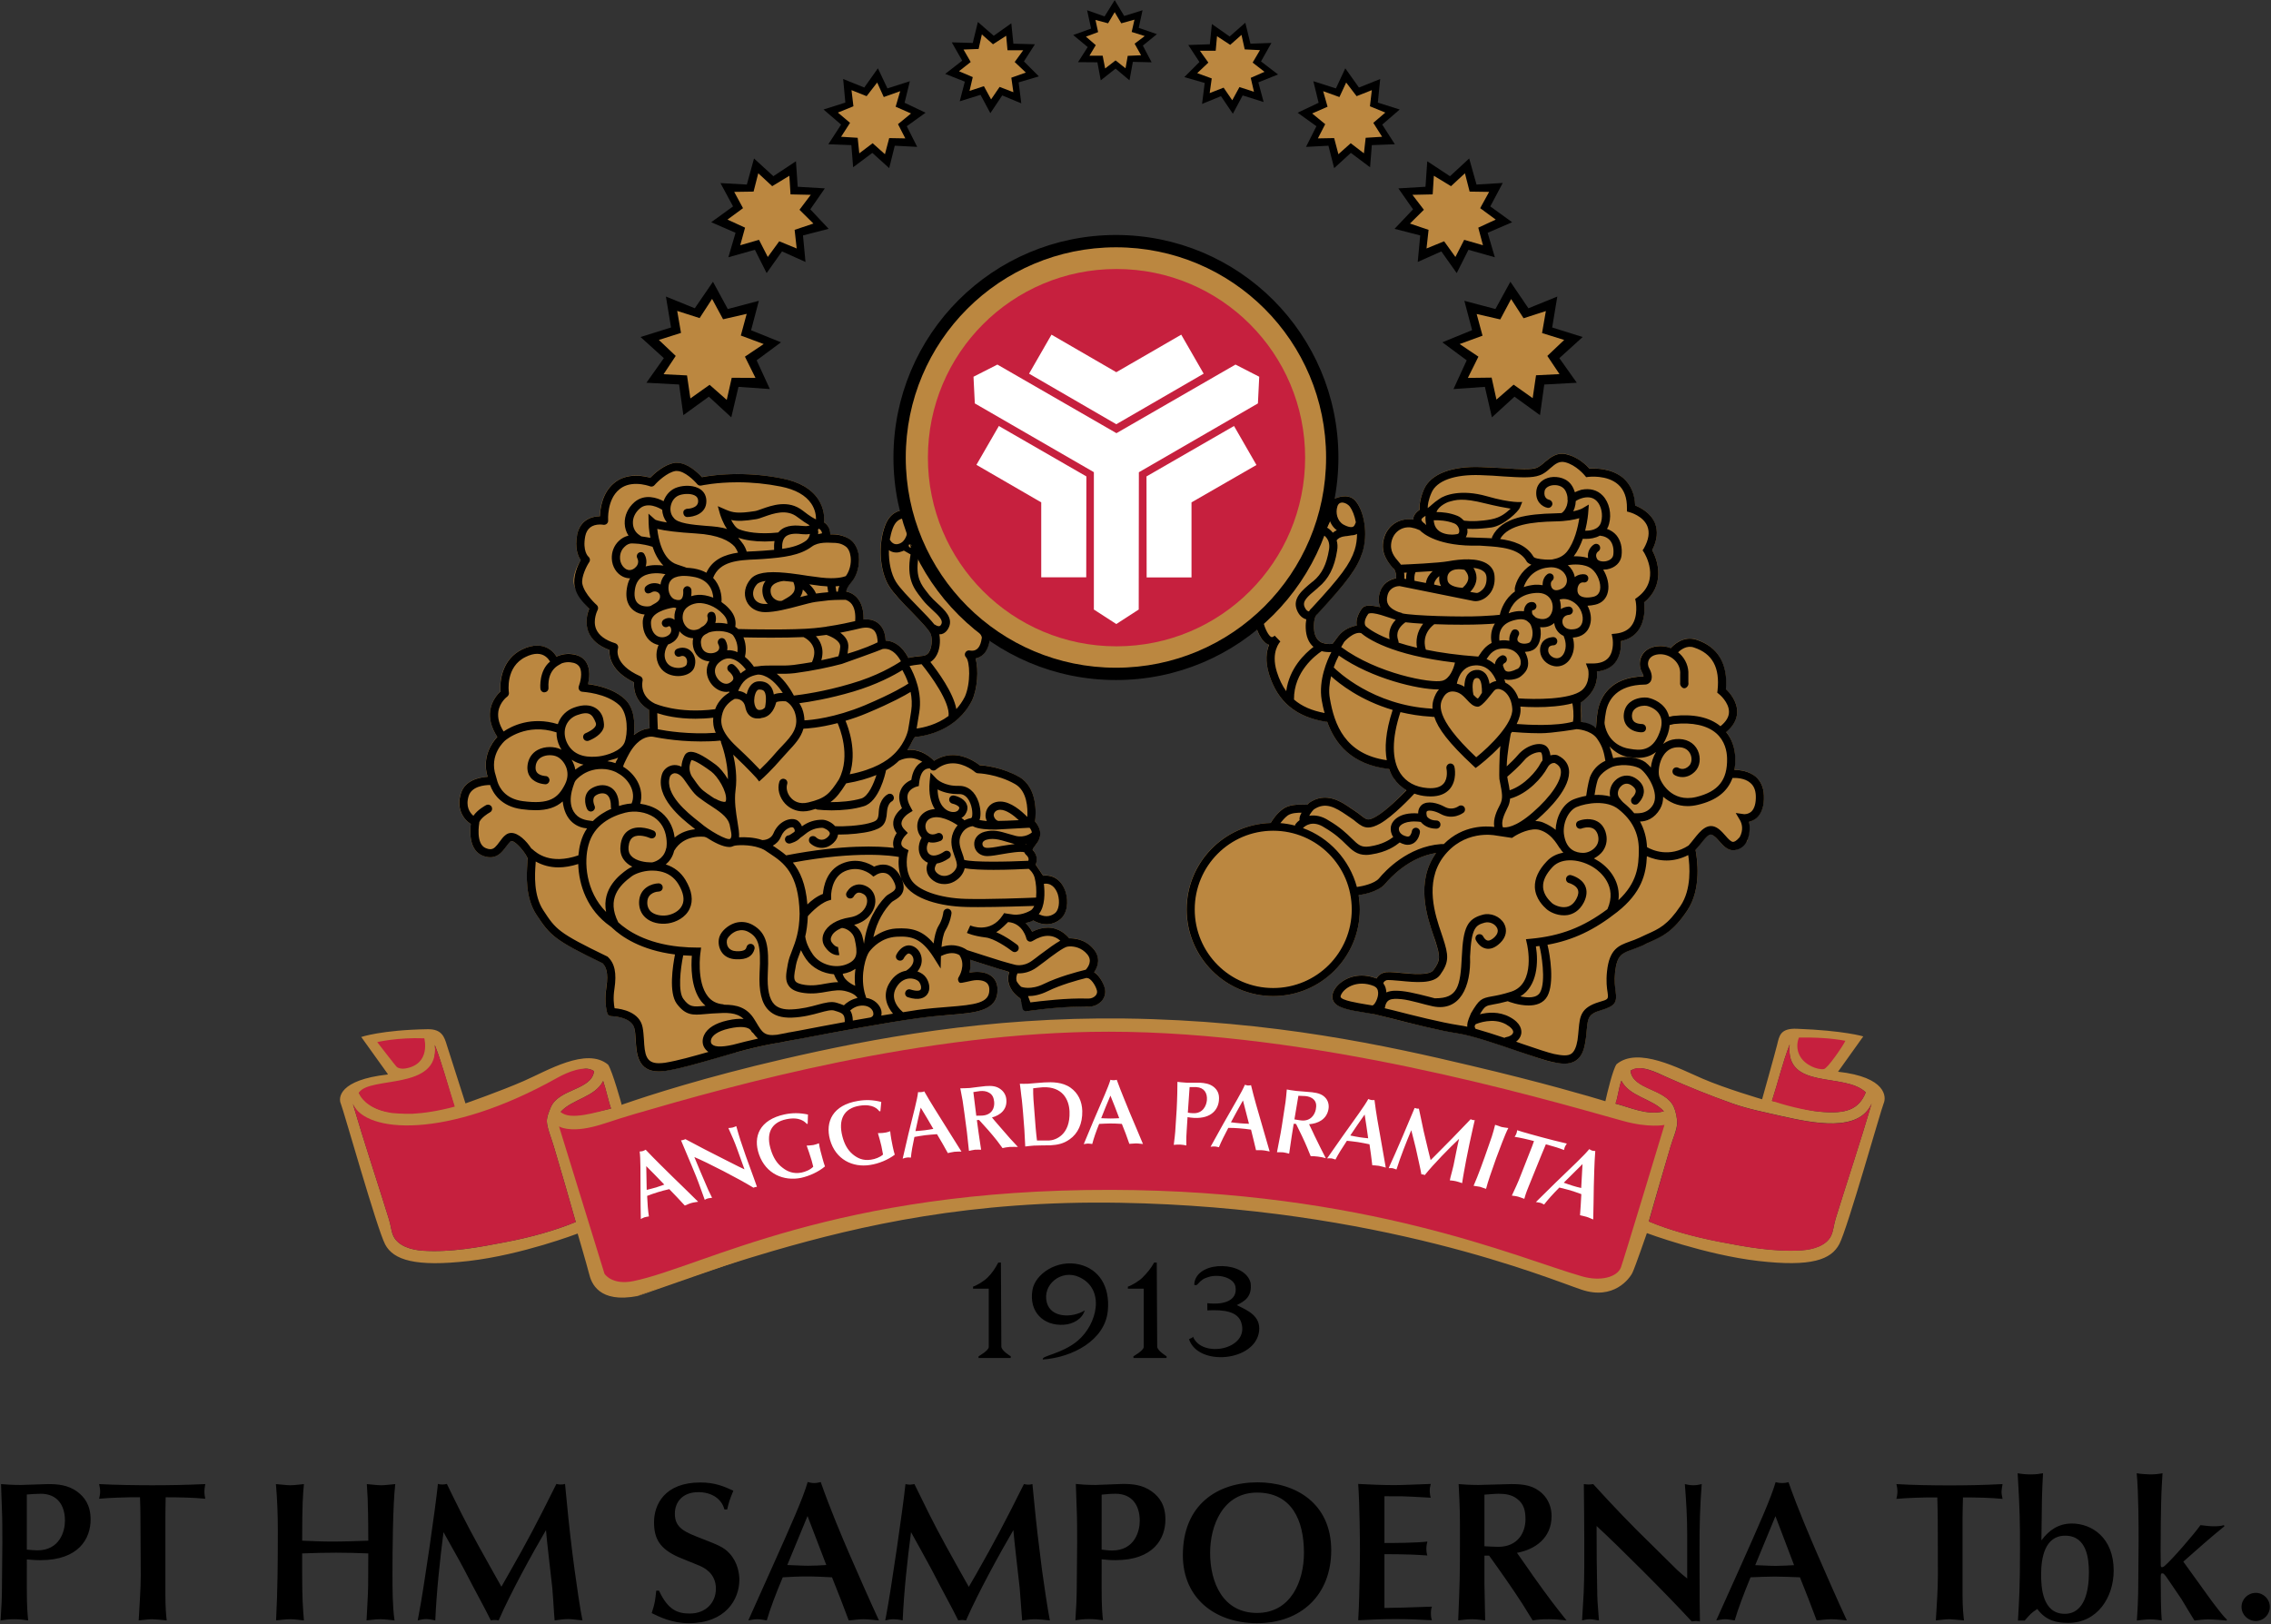 <svg version="1.2" xmlns="http://www.w3.org/2000/svg" viewBox="0 0 1549 1108" width="1549" height="1108"><rect x="0" y="0" width="1549" height="1108" fill="#333333" stroke="none"/><defs><clipPath clipPathUnits="userSpaceOnUse" id="cp1"><path d="m-2747-2930h4790v6773h-4790z"/></clipPath></defs><style>.a{fill:#bb8740}.b{fill:#c6203e}.c{fill:none;stroke:#000;stroke-miterlimit:10;stroke-width:5}.d{fill:#fff}</style><g clip-path="url(#cp1)"><path fill-rule="evenodd" class="a" d="m1253.7 731.1c33.1 3.7 33 17.4 31.1 21.6-1.8 4.2-24.6 85.2-30.2 95.9-5.6 10.7-19 15.8-55.3 11.6-36.3-4.2-76-19-76-19 0 0-8.2 23.7-9.8 26.9-1.9 4.1-12.9 19-34.7 11.7-21.9-7.3-138.3-56.2-314.6-59.3-101.7-1.8-176.9 15.4-237.1 32.9-44.4 13-87.2 28.5-92.3 30.7-26.3 5.1-31.5-8.8-33-15.2-1.9-7.4-7.8-27.4-7.8-27.4 0 0-37.9 14.5-74.2 18.7-36.3 4.2-51.5-0.6-57.1-11.3-5.6-10.7-28.4-91.7-30.2-95.9-1.9-4.2-1.1-16.3 31.9-20 0.4-0.1-0.1-0.6-0.8-1.6-4.5-6.3-17.2-24-17.2-24 0 0 14-4.8 45.2-5.3 9.8-0.2 11.5 5.3 13.2 10.9 1.8 5.6 12.7 39.7 12.7 39.7 0 0 24.1-8.4 39.8-15.3 15.7-6.8 42.8-23.4 57.5-11.1 2.9 4.3 9.3 27.3 9.3 27.5 0 0 0-0.3 2.1-0.9 16.5-5.7 54.4-18 108.4-30.5 59.6-13.8 138.5-28.8 232.7-27.6 101.1 1.3 180 18.9 235.3 32 49.8 11.7 82.5 21.4 92.4 24.4 1.3-5.9 5.1-21.7 7.6-25.2 14.6-12.3 42.8 3 58.6 9.8 15.7 6.8 40.7 14.1 40.7 14.1 0 0 8.9-31.7 10.3-37.4 1.4-5.6 1.9-11.2 13.5-10.7 32.1 1.2 45.2 5.2 45.2 5.2 0 0-12.7 17.8-17.2 24.1zm-829.6 22.7q0 0 0 0 0 0 0 0zm784.5-2.8c8.3 1.2 21.8 6.5 32.9 7.4 17.6 1.6 26.3-1.4 31.1-13.2-14.2-14-55.2-1.1-51.9-32.7-5 12.9-7.7 25-12.1 38.5zm-963.9-5.5c5.9 8.9 14.9 14.7 32.4 13.2 11.1-1 24.2-3.9 32.4-5.1-4.3-13.5-7.9-27.9-12.9-40.7 3.3 31.5-34.1 23.5-51.9 32.6zm148 88.1c-4.8-16.9-9.7-33.9-14.8-51-1.6-5.6-4.7-12.9-4.9-17.4-0.2-3.5 2.1-8.4 2.7-9.9 5.5-12.8 27.9-11.5 29.5-24.6-8.3-5.5-15.9 3.9-23.3 7.2-14.7 6.6-28.5 13.1-44.1 18.7-10.7 3.8-21.3 8.5-32.9 11.1-22.1 5.1-55.4 5.1-64.2-14.6 7.5 25.6 16.8 53.4 24.6 78.7 1.3 4 1.5 8.3 3.1 11.6 3.3 6.6 12.1 9.3 20.2 9.8 19.3 1.2 38.2-2.4 55.8-5.8 17.5-3.3 34.3-8 48.3-13.8zm24.1-77.4c-1.7-4.5-3.4-12.9-5.4-18.8-5.6 11.1-21.1 12.3-29 21.1 11.4 3 24.5 0.2 34.4-2.3zm718.1 1.9c-7.9-8.7-23.4-9.9-29-20.9-2 5.7-2.3 11.1-4 15.7 9.8 2.4 21.6 8.3 33 5.2zm141.7-5.3c-8.7 19.7-39.5 13.5-61.7 8.5-11.6-2.7-22.3-4.7-33.1-8.5-15.6-5.5-30-11.3-44.7-17.9-7.3-3.3-17.9-9.1-25-4.5 1.6 13.1 23.6 11.9 29.5 24.6 1.4 3 2.5 8 2.3 11.5-0.2 4.5-2.9 10.2-4.5 15.8-5.1 17.1-10 34.1-14.8 50.9 14 5.9 30.8 10.5 48.3 13.9 17.6 3.4 36.5 7 55.9 5.8 8-0.5 16.8-3.2 20.1-9.8 1.6-3.3 1.9-7.6 3.1-11.6 7.8-25.4 17.1-53.1 24.6-78.7z"/><path class="b" d="m381.3 768.4c0 0 6.4 4.2 22.5 0.4 7.8-1.8 13.2-4.2 29.2-8.9 66.8-19.5 196.9-56.1 323.2-56.1 138.6 0 289.6 43.7 350.6 60.8 17.7 5 28.5 2.8 28.5 2.8 0 0-28 92.8-29.7 97.2-2.6 6.7-14 9.7-26.5 6.1-43.6-12.4-147.2-58.6-320.9-59-188.9-0.5-278.5 52.3-326 62.2-14.9 3.1-19.9-5-19.9-5zm833.6-7c-11.5-2.7-22.3-4.7-33-8.5-15.6-5.6-30-11.4-44.7-17.9-7.4-3.3-19.1-9.4-25-4.5 1.5 13.1 23.6 11.9 29.5 24.6 1.3 2.9 2.4 8 2.3 11.5-0.2 4.5-2.9 10.1-4.6 15.7-5 17.1-9.9 34.2-14.7 51 14 5.9 30.7 10.5 48.2 13.9 17.7 3.3 36.5 7 55.9 5.8 8-0.5 16.9-3.2 20.1-9.9 1.6-3.2 1.9-7.5 3.1-11.6 7.9-25.3 17.1-53 24.6-78.6-8.7 19.7-39.5 13.5-61.7 8.5z"/><path class="a" d="m908.7 346.5l-26.5 52.2-23.9 23.9 10.4 18c0 0-4.2 17.7 1.8 25.1 6.1 7.5 9.4 10.8 9.4 10.8l21.6-32.2c0 0-10-10.7-7.2-20.5 2.8-9.7 19.1-29.3 19.1-29.3l1.4-29.8zm294.4 196c-0.2-5.4-2.1-9.7-5.7-12.7-4.6-3.9-10.7-4.6-14.4-4.7 0.4-2.5 0.6-5.1 0.5-8-0.1-6.8-2.3-13-6.1-17.8 4.8-4 7.4-8.6 7.5-13.6 0.1-7.4-5.3-13.3-7.8-15.6 1.5-17.3-5.4-28.9-20-33.8-9-3-16 4-17.6 5.8-3-1.2-6.2-1.7-9.4-1.3-4.9 0.7-8.6 3-10.5 6.7-1.7 3.4-1.5 7.8 0.4 11.2 0.7 1.1 0.9 2.1 1 2.6-23.2 0.6-29.5 14.7-31.1 23.1-0.9 4.1-1.2 8.7-1.3 12.1-3.7-2.1-7.6-3.4-10.1-4.1 0.7-5.1 0-10.3-0.5-13 11-7.5 11.8-16.4 11.2-21.3 5.3-0.6 9.4-2.6 12.2-6 4.1-4.8 4.4-11.2 4.2-14.8 5.1-1.1 9-3.5 11.8-7.3 4.8-6.6 4.4-15.3 4-19 13.9-11.3 10.1-27.5 5.5-35.7 3.5-6.9 4.1-13.1 1.8-18.5-2.9-7.1-10-10.7-13.5-12-0.3-7.9-2.9-14.2-7.9-18.5-7.8-7-19.1-6.9-23.1-6.7-2.3-2.4-8-7.8-15.4-9.7-7-1.7-11.5 2.1-15.1 5.3-1.9 1.6-3.6 3.1-5.5 3.8-4 1.5-12 1-22.3 0.4-4.8-0.3-10.2-0.7-16.1-0.9-20-0.6-34.1 4.9-38.6 15.4-2.9 6.6-3.2 11.3-3 13.9q-4.2 2.8-4.3 6.5v0.2c-8.1-1.5-17.7 2.9-20.2 13.3-2.3 9.6 3 15.7 6.2 19.4q0.5 0.6 0.9 1.1c1.3 1.5 1.5 4.2 1.5 6.1-4.1 0.7-9.6 3.4-11.3 10.3-1 3.5-0.8 6.6 0.5 9.5-6.8-1.6-10.5-1.5-12.4 0.6l-0.1 0.2c-3.7 5-4.1 8.9-3.6 11.7-3.6 0.7-9 2.5-12.5 7.2-2.3 2.9-3.4 4.4-4 5.3-2.6 0.3-4.8 0-6.6-0.6q-0.3-0.1-0.6-0.2c-0.7-0.3-1.4-0.7-1.9-1.2-2.8-2.2-3.5-6.1-3.6-8.9-0.2-6.3 1.3-8.5 1.7-9l0.6-0.5c20.8-22.4 27.4-31.4 30.7-42 4.1-12.8 1.1-27.6-4.1-34.5-4.1-5.5-11.1-4-15.7-1.7-0.6 0.1-1.2 0.4-1.7 0.9q-0.3 0.2-0.7 0.5l0.2 0.3q0 0.1 0 0.1c-1.7 4.6-2.5 14 4.6 19.2-0.9 0.4-1.9 1-2.7 1.7-1.4-1.8-3-3-4.3-3.5-1.4-0.7-3-0.1-3.7 1.3-0.7 1.4-0.1 3 1.3 3.7 0.1 0 5.3 2.6 4.1 10.1-1.7 10.2-4.9 16.7-10.9 21.5l-0.6 0.6c-7 5.7-13.6 11.2-10.4 19.1 1.6 3.9 4 5.7 6.3 6.3-0.2 1.7-0.4 3.7-0.3 6.1 0.2 5.5 2 9.9 5.3 12.8-5.9 4.4-16.6 14.4-18.6 30.1-2.7-3.7-4.8-8-6.4-13.1-4.3-13.8 2.1-20.5 2.4-20.7l-3.9-4.1q-1.3 1.3-2.1 1c-2.1-0.6-4.7-6.1-5.7-9.9-0.4-1.5-1.9-2.4-3.4-2-1.5 0.4-2.4 1.9-2 3.4 0.5 2 3.4 11.9 9.3 13.8-1.7 4.4-2.7 11.1 0.1 20.2 5.9 18.8 18.2 29.1 38.8 32.3q0.3 0 0.4 0c0.2 0 0.3 0 0.4 0 5.3 14.8 16.4 29.3 42.2 32.2 0.9 2.4 2 4.5 3.1 6.2 2.3 3.5 5.3 6.2 8.7 8.3-3.8 4-13.6 14-20.6 18-5.5 3.1-6.5 2.3-10-0.6-1.2-0.9-2.5-2-4.2-3.1-0.9-0.5-1.8-1.1-2.7-1.8-6.9-4.7-17.4-11.9-29-3.7l-0.3 0.2q-0.5 0.5-0.9 1c-0.5-0.1-0.8 0-1.4-0.1-0.3 0-0.8 0-1.3 0-3.3-0.1-9.5-0.2-13.8 2.9-4.4 3.3-7.5 8.2-8.4 9.6-31.7 0.9-57.3 27-57.3 59 0 32.5 26.5 59.1 59.1 59.1 32.6 0 59.1-26.6 59.1-59.1 0-3.4-0.3-6.6-0.9-9.8 1.4-0.2 13.4-1.9 18.3-7.8 3.6-4.4 16.1-18 34.6-20.9-14.2 19.8-6.1 43.6-1.7 56.5q0.6 1.7 1 3.2c3.6 10.8 3.8 13.3-1.1 20.2-2.7 3.7-14.9 2.5-22.1 1.8-6.2-0.6-9.8-0.9-12-0.1-2.4 1-3.9 2.4-4.8 3.9-11.1-4.4-20.6-0.8-25.7 4.1-3.6 3.3-5.1 7.4-4.1 10.5 2 5.5 11.4 7 21.4 8.6 2.6 0.4 5.1 0.8 7.1 1.3 2.2 0.5 6.3 1.5 11.4 2.8 13.3 3.4 33.3 8.4 45.5 10.2 9.9 1.5 27.5 7.5 41.7 12.4 9.8 3.4 18.3 6.3 22.7 7.2 2.8 0.5 5.6 1 8.3 1 2.8 0 5.5-0.5 7.9-2.1 3.3-2.3 5.4-6.5 6.4-13 0.5-3 0.7-5.6 0.9-8 0.7-8 1-10.7 9.9-13.4 9.6-2.8 10.8-5.4 9.7-12.7-0.4-3-0.9-7-0.3-12.9 1.3-12 4.8-13.3 11.8-15.8 2.2-0.7 4.5-1.6 7.1-2.8 1.7-0.8 3.3-1.6 4.9-2.3 8.4-3.8 15.8-7.1 25.4-21.3 10-14.9 6.8-35.8 5.7-41.5q1.7-2 3.3-4c5.2-6.5 6.7-7.5 9-5.7 1.4 1.1 2.8 2.6 4 4 2.7 3 5.5 6.1 9.4 6 3-0.1 5.9-1.9 9.1-5.8l0.4-0.4 0.1-0.6c1.1-4.1 2.1-8.5 1.2-12.6 1.6-0.4 3.5-1.2 5.2-2.8 3.5-3.2 5.1-8.3 4.9-15.3zm-449.6 131.7c-1-3.8-3.6-8.6-7.2-11.1 2.7-4 4.4-9.9-0.5-15.8-5.7-6.7-13.2-7.4-16.6-7.3-2-2.5-6.8-7.2-14.6-7.2q-5.1 0-10.6 2.8c-0.9-1.7-2.3-3.9-4.4-5.9 1.7-0.4 3.5-1 5.2-1.8 1.8 1.1 5.1 2.6 8.9 2.6 3.3 0 6.3-1 9-3 5.4-4 6.2-12.7 4-19.3-2.5-7.6-8.3-11.8-15.2-10.9l-5.1-7.6c1.1-2.6 1.2-6.5-2.1-10.1 0.2-0.6 0.8-1.8 2.5-3.8 3.8-4.7 3.5-10.4-0.8-15.4 0.6-5.3 1.8-23.2-10.9-30.4-11.6-6.6-23.5-7.9-27-8.1-2.3-1.8-9.4-6.8-18.2-6.8-4.6 0-8.9 1.3-12.8 3.9-2.8-2.9-8.5-7.6-16.5-7.6q-0.9 0-1.8 0.1c1.4-2.1 2.9-4.5 4-7 0.3-1.7 0.2-2 1.3-1.7 7.4-0.8 28.5-4.6 39-25.1 3.5-7.7 4.6-20.8 2.3-28.5 3.4-0.7 8.2-3.5 9.6-12.6 0.7-2-0.3-6.4-9.2-14.1-8.9-7.7-23.7-24.9-30.5-38.2-0.7-1.3-1.8-3.2-2.5-4.6l-0.3-1.4c0 0-4-4.1-1.4-2.4-5.9-12.7-8.5-25.5-8.6-25.7-0.3-0.8-0.9-1.4-1.7-1.7-0.2-0.1-1.7-0.5-3.8-0.5-3.5 0-9.9 1.3-13.4 10.5-4.9 12.9-3.7 31.1 2.7 41.3 3.1 5 9.5 11.5 15.6 17.7 5.4 5.6 12.2 12.6 13 15.1 1 3.5 0.8 9.2-1.4 12.4-1.1 1.5-2.3 2.3-3.9 2.4-4.7 0.3-8 0.9-10 1.3-2-3.8-7-11.3-15.5-11.7-0.1-3-0.9-7.3-3.7-10.5-2.7-3.1-6.6-4.4-11.5-3.9 0.2-3.7-0.2-9.3-3.3-13.6q-3.1-4.3-8.5-5.6c0.2-1.2 1-3.4 3.6-6.4 3.8-4.4 5.8-11.4 5-17.8-0.6-4.9-2.6-8.8-5.8-11.1-4.6-3.3-10.1-3.8-13.6-3.7 0-2.8-1.1-5.9-4.2-8.2 0.2-3.1 0.1-9.4-4-15.6-4.6-7.1-12.9-11.9-24.6-14.2-9.9-2-20.1-3-30.4-3-12.1 0-20.8 1.4-24.3 2-2.8-3-9.9-9.7-17.2-9.7q-0.8 0-1.7 0.1c-7 1.1-13.7 7.2-16.5 10.1-2-0.7-5.5-1.5-9.6-1.5-5.8 0-10.8 1.7-14.9 5-8.2 6.6-9.6 17.4-9.8 22.8-8.2 0-13.9 4.5-15.4 12.4-1.9 9.3 0.5 14.8 2.4 17.5-2.3 3.7-6.5 11.8-4.2 18.1 2.1 5.7 7.5 12.2 9.9 15.1-1.2 3-3 9.4-0.4 15.8 2.2 5.5 7 9.6 14.2 12.3-0.3 4.7 1.2 14.5 16.8 22.1-0.4 5.3 1.3 13.6 10.3 18.6 0 2.8 0.1 8.5 0.3 12.8-2.7 0.2-6.5 1.2-10.6 4.4 0.8-7.8 0.3-18.2-6.1-24.3-7.8-7.3-19.4-9.7-25.3-10.4 1-3.8 1.8-9.9-1-14.6-2.1-3.4-5.6-5.4-10.4-5.9-4.3-0.4-7.8 0.7-10 1.7-2-3-6-7.4-13.3-7.4-3.1 0-6.6 0.8-10.2 2.6-13.3 6.4-15.5 20.7-14.8 28.7-2 1.9-5.9 6.2-6.9 12.7-0.9 5.9 0.7 12 4.7 18.2-3.5 3.9-10.7 13.8-6.6 27.3-5.6 0.3-15.3 2.2-18.2 11.3-3.2 10.2 1.3 17.3 6.7 20.9q0 0.1 0.1 0.2c-0.7 5.1-1.2 17.8 8.2 21.4q2.7 1.1 5 1.1c5.5 0 8.5-4 10.8-7.2 1.1-1.5 2.2-3 3.4-3.8 0-0.1 0.1-0.1 0.2-0.1 2.3 0 6.3 4.2 8.8 7.7 0.2 0.5 0.5 0.9 0.8 1.2 0.9 1.4 1.4 2.5 1.5 3.1 0.1 0.5 0 1.9-0.1 3.4-0.5 7.5-1.6 23.1 6.2 34.9 9.3 14.2 11.8 17 45.1 33 2.1 2.1 4.1 6 2.5 16.5-1.6 10.8 0.7 17.5 0.8 17.8 0.4 1.1 1.4 1.9 2.6 1.9 0.2 0 14.2 0.1 15.9 8.6 0.4 2.2 0.6 4.7 0.7 7.4 0.5 9.2 1.2 21.7 15.8 21.7q2.3 0 5-0.5c10.3-1.7 21.5-4.9 33.3-8.4q6.7-1.9 13.6-3.9 0.2 0 0.4-0.1 0.2 0 0.4-0.1c8-2.2 16.2-4.2 24.7-5.8 1.6-0.3 3.4-0.6 5.2-1q2.5-0.3 5.5-1 4.3-0.8 9-1.7c25.6-4.8 57.6-10.8 80.4-14 7.1-1 13.9-1.5 19.9-2 18.8-1.5 33.7-2.7 33.7-17.2 0-7.7-5.3-12.2-14.1-12.2-1.6 0-3.4 0.2-5.2 0.5 0.7-2.6 1.2-5.7 0.5-8.9 5.7 1.9 14.3 4.7 19.5 6.2 3.4 1 5.7 1.8 7.2 2.3-0.6 1.7-1 3.9-0.6 6.5 0.7 4.2 3.5 8.1 8.1 11.5 0.4 1 1.1 2.8 1.6 4.3 0 0 2.1 4.5 2.9 4.4 0.3-0.1 20.7-3.2 37.4-3.2 1.3 0 2.7 0 4 0.1 4.1 0.2 7.9-1.5 10.1-4.4 1.9-2.4 2.5-5.4 1.7-8.1z"/><path fill-rule="evenodd" d="m751.9 682.3c-2.3 2.9-6.1 4.7-10.2 4.4-1.3 0-2.6 0-4 0-16.7 0-37.1 3.1-37.3 3.1-0.9 0.1-1.8-0.2-2.4-0.8-0.6-0.6-0.6-1.4-0.8-2.4 0 0-0.9-4.5-1.3-5.5-4.7-3.3-7.4-7.2-8.1-11.5-0.4-2.5 0-4.8 0.6-6.5-1.5-0.5-3.8-1.3-7.2-2.2-5.3-1.6-13.9-4.4-19.5-6.2 0.6 3.2 0.2 6.3-0.5 8.8 1.7-0.3 3.5-0.5 5.1-0.5 8.9 0 14.1 4.6 14.1 12.2 0 14.6-14.9 15.7-33.7 17.2-6 0.5-12.8 1.1-19.9 2.1-22.7 3.1-54.7 9.1-80.4 14q-4.6 0.8-8.9 1.6-3.1 0.7-5.6 1.1-2.7 0.5-5.2 0.9c-8.5 1.6-16.7 3.6-24.6 5.8q-0.3 0.1-0.5 0.2-0.2 0-0.4 0.1-6.8 1.9-13.5 3.9c-11.9 3.4-23 6.7-33.4 8.4q-2.7 0.4-5 0.4c-14.5 0-15.2-12.5-15.7-21.6-0.2-2.7-0.3-5.3-0.8-7.4-1.7-8.5-15.7-8.7-15.8-8.7-1.2 0-2.3-0.7-2.7-1.8-0.1-0.3-2.4-7-0.7-17.8 1.6-10.6-0.5-14.4-2.6-16.5-33.2-16-35.7-18.9-45.1-33.1-7.8-11.8-6.7-27.4-6.2-34.9 0.1-1.5 0.2-2.8 0.2-3.3-0.1-0.7-0.7-1.8-1.5-3.1q-0.6-0.5-0.8-1.2c-2.6-3.6-6.6-7.8-8.8-7.8-0.2 0-0.3 0.1-0.3 0.1-1.1 0.9-2.2 2.3-3.3 3.8-2.4 3.2-5.3 7.2-10.8 7.2q-2.4 0-5-1c-9.5-3.7-8.9-16.3-8.3-21.5v-0.2c-5.4-3.5-9.9-10.7-6.7-20.9 2.8-9 12.5-10.9 18.2-11.3-4.1-13.4 3-23.3 6.6-27.2-4.1-6.3-5.7-12.4-4.8-18.2 1-6.5 4.9-10.9 7-12.8-0.7-7.9 1.5-22.3 14.8-28.7q5.4-2.6 10.2-2.6c7.2 0 11.3 4.4 13.2 7.5 2.3-1.1 5.8-2.1 10-1.7 4.9 0.5 8.4 2.4 10.4 5.8 2.8 4.7 2 10.8 1.1 14.7 5.8 0.7 17.4 3 25.2 10.3 6.5 6.1 6.9 16.5 6.1 24.4 4.1-3.3 8-4.3 10.7-4.5-0.3-4.3-0.4-9.9-0.4-12.7-8.9-5.1-10.7-13.4-10.2-18.7-15.6-7.6-17.1-17.4-16.8-22.1-7.3-2.7-12.1-6.8-14.3-12.2-2.6-6.4-0.8-12.8 0.5-15.9-4.5-4.8-8.5-8.6-9.9-15.1-1.4-6.6 1.9-14.4 4.1-18.1-1.8-2.6-4.2-8.1-2.4-17.5 1.6-7.8 7.2-12.3 15.5-12.4 0.2-5.3 1.6-16.1 9.7-22.7 4.1-3.4 9.1-5 15-5 4 0 7.5 0.8 9.6 1.4 2.7-2.8 9.5-9 16.5-10.1 0.5-0.1 1.1-0.1 1.7-0.1 7.3 0 14.4 6.8 17.1 9.8 3.5-0.7 12.3-2.1 24.4-2.1 10.2 0 20.5 1 30.4 3 11.6 2.3 19.9 7.1 24.6 14.3 4 6.2 4.2 12.4 3.9 15.6 3.2 2.2 4.3 5.4 4.2 8.2 3.6-0.1 9.1 0.4 13.7 3.6 3.1 2.3 5.2 6.2 5.8 11.1 0.7 6.4-1.2 13.5-5 17.9-2.6 3-3.4 5.1-3.6 6.4 3.6 0.8 6.4 2.7 8.4 5.5 3.1 4.3 3.5 9.9 3.4 13.6 4.9-0.5 8.8 0.9 11.4 3.9 2.9 3.2 3.6 7.6 3.7 10.5 8.6 0.4 13.5 7.9 15.5 11.8 2.1-0.5 5.4-1 10-1.4q2.4-0.2 3.9-2.3c2.2-3.3 2.5-9 1.4-12.4-0.8-2.6-7.5-9.5-12.9-15.1-6.2-6.3-12.5-12.8-15.6-17.8-6.4-10.2-7.6-28.3-2.7-41.2 3.4-9.2 9.9-10.6 13.4-10.6 2.1 0 3.5 0.5 3.7 0.5 0.8 0.3 1.5 0.9 1.8 1.7 0 0.2 5.7 16.2 11.7 28.9q0 0 0 0v0.1q1 2.2 2.1 4.2c6.8 13.3 21.4 31.2 30.3 38.9 9 7.8 9.1 12.3 8.4 14.4-1.4 9.1-6.2 11.8-9.7 12.5 2.3 7.8 1.2 20.8-2.3 28.5-10.4 20.6-31.6 24.4-39 25.1-0.7 0.4-0.6 0.4-1.3 1.8-1.1 2.4-2.5 4.8-3.9 7q0.9-0.1 1.8-0.1c7.9 0 13.7 4.7 16.4 7.5 4-2.6 8.3-3.9 12.8-3.9 8.8 0 15.9 5 18.3 6.9 3.5 0.2 15.4 1.4 27 8 12.6 7.3 11.5 25.2 10.8 30.4 4.4 5 4.7 10.7 0.8 15.4-1.6 2-2.3 3.2-2.5 3.9 3.4 3.5 3.3 7.4 2.1 10.1l5.1 7.6c7-0.9 12.8 3.3 15.3 10.9 2.1 6.5 1.4 15.2-4.1 19.2-2.7 2-5.7 3-8.9 3-3.9 0-7.1-1.5-9-2.6-1.6 0.9-3.4 1.4-5.2 1.8 2.1 2.1 3.5 4.2 4.4 5.9 3.7-1.9 7.3-2.8 10.7-2.8 7.7 0 12.6 4.8 14.6 7.3 3.4-0.1 10.9 0.5 16.6 7.3 4.9 5.8 3.2 11.8 0.4 15.8 3.6 2.4 6.3 7.3 7.3 11 0.7 2.8 0.1 5.7-1.7 8.1zm-22-36.7c-0.9 0-1.5 0.1-1.5 0.1q-0.1 0-0.1 0-0.1 0-0.2 0.1c-2.3 0.1-10.6 6.3-15.5 10.1-1.9 1.4-3.7 2.8-5.4 4-4.6 3.3-9 4.1-12.2 4.1-0.3 0-0.6 0-1 0-0.4 0.9-1.1 2.7-0.7 4.8 0.2 1.4 2.9 4.2 3.3 4.4 0.3 0.1 6.4 2.4 15.4-2 9.8-4.8 22.5-8.2 28.6-9.7 1.6-1.8 4.7-6.1 1-10.5-3.9-4.7-9-5.4-11.7-5.4zm-47.1 9.9c3.6 1.1 8.6 2.4 9 2.5 0.3 0.1 5.9 1.9 12.1-2.6 1.7-1.2 3.5-2.6 5.3-4 6-4.5 10.6-7.8 14-9.7-1.8-1.6-4.6-3.3-8.5-3.3-3.2 0-6.7 1.2-10.4 3.5-0.8 0.5-1.7 0.6-2.5 0.3-0.8-0.3-1.4-1-1.7-1.8 0-0.1-2.2-10.6-12.5-11.4 0 0-5.2 5.4-8.1 6.9 7.1 3 13.9 8.3 14.3 8.6 1.2 0.9 1.4 2.7 0.5 3.9-0.6 0.7-1.4 1.1-2.2 1.1-0.6 0-1.2-0.2-1.7-0.6-3.1-2.4-12.4-8.8-18.2-9.4-8.3-1-12.6-3-12.7-3.1l2.3-5.1c0.5 0.3 13.8 5.8 22.1-6.9l1-1.5c0 0 1.6 0.4 6.3 1 6.4 0.7 12.1-3 12.1-3 0.9-0.7 1.6-1.7 2.1-2.9-7 0.2-24.2 0.8-38.2 0.8-3 0-5.9 0-8.5-0.1-16.3-0.4-35.9-4.9-42.4-16.3q-0.6-1.2-1.1-2.3c3.6 8.8-2 12.2-5.2 14.1-0.9 0.5-1.8 1.1-2.2 1.6-4.4 4.6-9.6 12.3-12.1 23.5 3.8-2.7 9-5.5 15.4-5.9 10.4-0.6 18 1 25.7 10.2 0.5-4.1 1.5-8.9 3.3-11.9 2.9-4.6 3.3-9.2 3.3-9.2 0.2-1.6 1.5-2.7 3.1-2.6 1.5 0.2 2.6 1.5 2.5 3.1 0 0.2-0.6 5.8-4.1 11.6-1.5 2.5-2.4 7.4-2.7 11.4 9.4-3.3 16.2 1.2 17.4 2.1 4.7 1.5 16.6 5.4 23.2 7.4zm-32.9-134.8c-4.1 0-7.9 1.4-11.5 4.3-0.6 0.5-1.3 0.7-2.1 0.6-0.8-0.1-1.4-0.5-1.9-1.2 0 0-0.1 0-0.2-0.2-0.8 0-2.1 0-3.4 0.9-2.1 1.4-3.4 4.6-3.9 9.2l-0.2 1.9-1.8 0.5c-0.1 0-4.1 1.2-5.5 4.5-1 2.5-0.4 5.7 1.8 9.6l1.3 2.4-2.3 1.4c-1.4 0.8-5 3.6-5.3 6.7-0.2 1.6 0.6 3.2 2.3 4.9l2 2-1.9 2c-0.8 0.8-2.9 3.6-2.5 5.8 0.2 1.2 1.2 2.2 2.9 3l2 1-0.6 2.2c0 0.1-2.4 9.5 2.1 17.5 4.3 7.6 19.4 13 37.7 13.5 15.3 0.4 40.8-0.6 47.8-0.9 0.4-5 0-9.8-1-13.6-1-3.7-4-6-4-6-4.1 0.2-14.1 0.7-24 0.7-7.6 0-15.1-0.3-19.7-1.1-0.9 4.2-4.3 8-8.7 9.8-1.7 0.7-3.5 1-5.2 1-2.6 0-5.2-0.7-7.4-2.3-3.4-2.4-4.4-5.2-4.6-7.1-0.3-2 0.2-3.8 0.8-5.2-1.3-0.5-2.4-1.3-3.2-2.1-3.7-3.6-4-9.8-1.1-14.9-0.7-0.8-1.3-1.7-1.8-2.7-2.4-5.1-1.2-12.2 5.1-15.4 1.8-0.9 3.7-1.3 5.7-1.5-2.7-4.2-4.3-10.4-3.5-18.9l0.6-6 4.2 4.4c0.2 0.2 5.1 5 15.2 4.7 6.1-0.1 11 3.9 13.4 11.1 1.3 4.1 1.8 9 0.6 12.2 1.4 0.3 3.2 0.5 5 0.7-0.7-1.5-1.1-3.1-0.8-4.9 0.4-4.1 3.7-8.4 10-8.4 7.1 0 14.5 6.5 18.4 10.5 0.4-5.9-0.1-17.7-8.3-22.4-12.3-7-25.2-7.4-25.4-7.4-0.6 0-1.3-0.3-1.8-0.7-0.1-0.1-6.9-6.1-15.3-6.1zm0.3 47.1c0.8-1.9 1.8-3.5 3-4.8-3.7-2.6-12.8-7.6-18.8-4.6-3.3 1.7-3.8 5.4-2.6 8 0.5 1.1 2.6 4.3 7.4 2.1 1.4-0.7 3.1 0 3.7 1.4 0.7 1.4 0.1 3-1.3 3.7-2 0.8-3.8 1.2-5.4 1.2-1 0-2-0.1-2.9-0.4-1.8 3.3-1.3 6.5 0.3 8 2.1 2.1 6.1 1.5 10.6-1.6 1.2-0.8 3-0.5 3.8 0.7 0.9 1.3 0.6 3-0.6 3.9-3.2 2.2-6 3.3-8.5 3.7-0.5 0.7-1.5 2.4-1.3 4 0.2 1.1 0.9 2.1 2.3 3.1 2.9 2 5.8 1.3 7.3 0.7 2.7-1.1 4.9-3.5 5.4-5.9 0.3-1.9-0.5-4.2-1.5-6.9-1.6-4.5-3.5-10.1-0.9-16.3zm8.4-12.6c-0.6 1.2-1.7 2.1-2.8 2.8 0.8 0.6 1.3 0.9 1.4 1q0.3 0.3 0.5 0.6c1.7-0.8 3.2-1.3 4.6-1.5q0.3-0.2 0.5-0.4c0.7-1.3 0.7-6.9-1.8-11.5-1.7-3-3.9-4.6-6.8-4.5-6.6 0.1-11.5-1.5-14.7-3.2 0.3 11.5 6.2 14.4 8.2 15 2.9 1 5.3 0.2 6.1-1.1 0.7-1.1 0.5-1.5 0.4-1.7-0.5-1.1-3-2.2-4.6-2.5-1.5-0.4-2.5-1.9-2.1-3.4 0.3-1.5 1.8-2.4 3.3-2.1 0.6 0.1 6.7 1.5 8.5 5.8 0.7 1.4 1.1 3.8-0.7 6.7zm22.3 4.8c0.6 0.1 9.9-0.3 14-0.5-3.6-3.4-8.6-7.1-12.6-7.1-3 0-4.3 1.8-4.5 3.4-0.1 1.3 1 3.7 3.1 4.2zm20.5 27.2c0.4-1 0.3-2.5-1.7-4.2q-0.2-0.2-0.3-0.4-0.5-0.5-0.7-1.2c-2.4-0.9-10.6 0.5-14.7 1.2-4.1 0.7-7.8 1.4-10.5 1.4q-1.2 0-2.2-0.2c-4-0.8-6.7-3.9-6.8-7.8-0.2-4 2.6-7.4 7.1-8.6 6-1.6 10.4-0.3 15.8 1.3 1.6 0.5 3.4 1 5.3 1.5 6.5 1.6 10.7-2 11.1-2.3q-0.2-1.6-1.5-3.2h-1c0 0-17.9 1-21.9 1.2 0 0-0.6 0-1.6 0-3.3 0-10.7-0.2-14.3-2.3-2 0.2-6 1.3-8.2 6.4-1.8 4.2-0.4 8.1 1.1 12.2 0.5 1.4 1 2.9 1.3 4.4 6.6 1.7 28.9 1.3 43.7 0.6zm-10-11.6q-3.1-0.8-5.6-1.6c-3.4-1-6-1.7-8.8-1.7-1.3 0-2.6 0.1-4 0.5-1.9 0.5-3 1.6-2.9 3 0 1 0.6 2.2 2.3 2.5 1.8 0.4 6.5-0.4 10.6-1.2 3.2-0.5 6.3-1 9.1-1.3q-0.3-0.1-0.7-0.2zm8.6 0.1c-0.2 0.1-0.4 0.1-0.6 0.2q0.3 0 0.5 0.1 0.1-0.1 0.1-0.3zm-104.4 114.9c-0.5-2.2-2.9-4.4-6.6-4.6-4.3-0.3-7.4 1.8-9.1 3.3 1.1 1.7 1.7 3.8 1.8 6.9q6.1-1.1 12-2.1c1.8-0.6 2.3-1.9 1.9-3.5zm-19.4 6.6c0.1-5.5-1.5-6.1-6.8-7.7l-0.3-0.1c-2.1-0.7-5.6 0.2-9.9 1.4-5.1 1.4-11.3 3.1-19.2 3.4-7 0.2-12.1-1.4-15.8-5.1-4.8-4.8-6.7-12.9-6.1-25.5 1-18.2-0.6-24-7.5-27.8-2.5-1.4-5.1-1.6-7.8-0.8-3.4 1.1-5.9 3.9-6.7 5.4-0.6 1.4-0.6 3.8 0.5 5.6 1.1 1.8 3.1 2.8 5.8 2.9 6 0.2 6.5-1.8 6.7-2.6q0.1-0.3 0.2-0.5c0.5-1.5 2-2.2 3.5-1.8 1.5 0.5 2.2 2.1 1.8 3.5-1.3 4.9-5.4 7.2-12.4 6.9-4.6-0.1-8.3-2-10.3-5.4-2-3.3-2.3-7.7-0.8-10.9 1.3-2.9 5-6.7 10-8.4 4.1-1.3 8.4-0.9 12.2 1.2 10 5.6 11.3 14.7 10.4 33-0.5 10.7 0.9 17.7 4.5 21.3 2.5 2.5 6.3 3.6 11.5 3.4 7.3-0.3 13.3-1.9 18-3.2 5.2-1.4 9.4-2.5 13.1-1.3l0.3 0.1c1.6 0.5 3.1 1 4.5 1.6 1.7-1.7 4.9-4.1 9.3-5-0.8-1.3-2.6-3.1-7.1-4.4-4.8-1.5-8.9-0.7-13.7 0.1-4.4 0.8-9.4 1.7-15.6 0.9-5.3-0.7-8.6-2.2-10.5-4.9-2.7-3.6-1.8-8.4-0.9-13.4l0.3-1.7c0.6-3.2 1.7-6.1 2.9-9.1 2.3-6 4.9-12.7 5.1-24.9-0.5-27.9-11.3-35.1-20-40.9q-1.4-0.9-2.7-1.8c-1.2-0.9-2.5-1.5-3.9-2.1q-0.4 0-0.7-0.2c-7.1-2.5-15.9-1.9-17.4-1.4-1.5 0.6-2 0.8-3.2 0.8-4.6 0-10.7-3.3-15.5-6.4-0.9-0.4-0.8-0.3-1.3-0.5-0.6-0.1-14.2-2-20.9 9.5-1 4.3-3.3 7.3-5.7 9.3 5.7 1.8 10.3 5.4 13.4 10.5 4.5 7.5 5.5 14.1 2.9 19.7-2.8 6.1-9.4 9.2-14.5 10-5.9 0.9-11.8-0.5-15.5-3.8-3.1-2.7-4.6-6.5-4.5-10.8 0.3-9.7 8.8-12.6 13.3-12.7 1.5 0 2.8 1.2 2.8 2.7 0.1 1.6-1.1 2.8-2.7 2.9-0.8 0-7.6 0.5-7.8 7.2-0.1 2.7 0.8 4.9 2.5 6.5 2.5 2.2 6.8 3.1 11 2.5 3.6-0.6 8.4-2.7 10.3-6.9 1.8-3.7 0.9-8.6-2.6-14.4-2.9-4.7-7.1-7.6-12.6-8.7q-2.5-0.5-4.9-0.5h-0.2c-0.1 0-0.5 0-1 0-5.6 0.2-10.6 2.1-13 3.8-8.6 6.3-17.4 15.5-9.3 31.5 6.1 5.6 18.9 14.3 41.7 16.6 0.8 0.1 1.3 0.1 1.4 0.1q4.8 0.5 10.2 0.5h3.2l-0.4 3.2c-0.1 0.2-2.9 20.1 5 30.1 2.5 3.2 5.9 5 10.3 5.4q0.5 0.1 1 0.3c7.9 0 15.4 1.6 20.5 10.1q0.7 1.1 1.3 2.1c3.9 6.6 5.5 9.3 14 8.3q3.1-0.6 6.4-1.2 0.8-0.2 1.7-0.4c0.3-0.1 0.5-0.1 0.8-0.1q3.2-0.6 6.6-1.2c9.6-1.9 20.2-3.8 30.8-5.8zm7.1-24.7c-0.5-4.2-0.3-8.1 0.2-11.6-1 0.6-2.1 1.3-3.4 1.9-1.7 0.7-3.5 1.2-5.3 1.5 1.1 5.2 8.3 8.1 8.5 8.2zm20.4-60.5c1-1.1 2.2-1.9 3.5-2.6 3.4-2.1 5.2-3.1 1.9-9.1-1.5-2.6-3.2-4.2-5.3-4.7-3.2-0.8-6.3 1.2-6.3 1.3l-1.8 1.1-1.6-1.4c-0.3-0.2-7.9-6.6-17.8-2.3-9.7 4.3-9.5 17.2-9.4 17.4v2.1l-2 0.6c-6.6 2.1-13.8 10.5-13.9 10.6-0.2 5.6-0.9 10.2-1.8 14q0.2 0.4 0.2 0.8c0 0 0.4 4.6 5.1 11.4 4.9 6.9 15.4 9.9 23.4 6.4 7-3 7.2-7.4 5.1-16.8-1.4-6.1-7.3-7.6-7.6-7.6-0.4-0.1-0.6-0.2-1.5-0.1-3.4 1.5-5.9 3.4-6.8 5.8-0.5 1-0.8 2.4 0.2 3.9 2.3 3.3 4.2 3.2 4.3 3.2l0.4 2.8 0.5 2.7c-0.1 0-0.4 0.1-1 0.1-1.7 0-5.4-0.7-8.8-5.7-1.9-2.7-2.2-6.1-0.8-9.3 2.4-5.4 8.8-9.4 17.8-10.8 7.4-1.2 10.9-6 11.6-9.7 0.5-2.7-0.3-5-2.2-6.1q-2.3-1.4-4-1c-1.7 0.5-2.7 2.4-2.7 2.4-0.7 1.4-2.4 1.9-3.8 1.2-1.3-0.7-1.9-2.3-1.2-3.7 0.2-0.4 2.1-4.1 6.2-5.2 2.7-0.8 5.5-0.3 8.5 1.5 3.8 2.4 5.7 7 4.7 12-1 5.1-5.3 11.4-14.2 13.7 2.4 1.7 4.9 4.4 5.8 8.6 0.3 1.4 0.7 2.8 0.9 4.3 1.9-15.5 8.8-25.9 14.4-31.8zm10.3-14.4q0.5 0.9 0.9 1.8c-2.2-5.6-2.2-11.3-1.8-14.8-4.1-0.8-28.1-4.4-72.3 3.8 4.8 5.9 8.8 14.5 9.9 28.6 2.6-2.6 6.3-5.5 10.6-7.2 0.4-4.7 2.3-16 12.8-20.6 10.3-4.5 18.7-0.2 22.1 2 1.9-0.9 5.3-1.9 8.9-1.1 3.6 0.9 6.6 3.4 8.9 7.5zm-0.8-78.7c-2 2-4.9 4.3-8.8 6.5q0 0.1-0.1 0.2c-0.4 2.1-4.6 21.3-15.2 24.4-6.8 2.1-14.7 2.8-21.8 2.8-3.5 0-6.9-0.2-9.7-0.5q-0.7-0.1-1.3-0.5-1.7 0.6-3.7 1.1-2.4 0.6-4.8 0.6c-4.8 0-9.1-1.9-12.3-5.3-3.9-4.2-5.5-10.1-3.9-15 0.5-1.5 2.1-2.3 3.5-1.8 1.5 0.4 2.3 2 1.8 3.5-0.9 2.9 0.1 6.8 2.7 9.5 1.6 1.8 5.4 4.6 11.7 3 11.6-2.8 14.5-5.7 20.9-15.7 8.5-16.4 0.2-35.9-0.9-38.4-12.4 3.2-20.9 3.7-23.3 3.8-1.7 6.2-6.2 10.9-10.3 15.3-1.3 1.4-2.6 2.8-3.8 4.2-7.5 8.7-13.6 14.3-13.9 14.5l-2.2 2-1.8-2.3c-0.1 0-4-4.7-15.9-16 1.5 6.5 2.8 15.4 1.6 24.2-1 7.5 0.3 15.3 1.3 21.5 0.7 4.2 1.3 7.8 1.1 10.7 4.1-0.2 10.2-0.1 15.9 1.9 1.4 0 5.8-0.5 7.5-4.5 3.4-8.3 11.1-10.9 15.1-9.5 1.8 0.5 3.5 2.3 4.4 4.6 4.1-3 8.7-4.5 13.8-4.5 2.5 0 6.4 1.6 8.8 4.4q0.2 0 0.3 0c4.5 0.4 16.5-0.3 22.7-2 5.7-1.6 6.5-2 6.8-8.2 0.6-8.9 5.8-11.4 6.4-11.7 1.4-0.6 3 0 3.6 1.4 0.7 1.4 0.1 3-1.3 3.7-0.2 0.1-2.7 1.6-3.1 6.9-0.5 8.9-3.2 11.1-10.9 13.3-5.7 1.5-14.8 2.3-20.8 2.3q-0.9 0-1.7 0c-0.2 1.6-0.9 3.6-3 5.6-2.7 2.6-5.5 3.5-8.1 3.5-3.3 0-6.2-1.5-8-3.3-1-1.1-1-2.9 0-4 1.1-1 2.9-1 4 0 0.9 0.9 4.2 3.6 8.2-0.2 1.7-1.7 1.3-2.5 1.2-2.9-0.7-1.7-3.9-3.3-5.1-3.3-4.2 0-8 1.4-11.3 4.1-1.3 1-2.5 2-3.6 2.7-1.2 1.3-2.9 2.6-5.7 3.5q-0.3 0.1-0.6 0.2-0.3 0.1-0.7 0.2c-1.5 0.3-3-0.6-3.4-2.1-0.4-1.5 0.5-3 2-3.4q0.4 0 0.7-0.1c0.6-0.3 1.9-1.1 3.6-2.3q0.2-0.3 0.3-0.6c0.1-1.2-0.9-2.4-1.3-2.5-1.2-0.4-5.8 0.7-8.1 6.3-1.3 3.1-3.4 5-5.6 6.2q0.7 0.5 1.4 0.9c2.4 1.7 5.1 3.4 7.7 5.7 39.3-7.6 63.5-6.3 73.5-5.1q-0.3-0.7-0.4-1.4c-0.6-3.5 1-6.7 2.3-8.7-2.2-2.9-2.5-5.7-2.3-7.7 0.5-4.2 3.7-7.5 5.9-9.3q-3.2-6.9-0.9-12.2c1.6-4 5.1-6.1 7.3-7.1 0.8-5.5 2.9-9.4 6.2-11.6 0.4-0.3 0.8-0.5 1.3-0.7-2.2-1.4-5.1-2.6-8.4-2.6q-3.7 0-7.5 1.8zm-115 53.2c1.6-1.8 0-6.1-0.6-9.9q-0.1-0.2-0.2-0.4c-1.4-4.9-7.7-8.9-12.7-12.2-1.5-1-3-1.9-4.2-2.8l-1.4-1c-4.7-3.3-5.7-4.2-12-13.3-2.2-3.3-4.6-5-6.7-5q-0.3 0-0.6 0c-1.5 0.3-2.6 1.4-2.9 2.4-3.8 12 12.5 24.8 18.6 29.7 1 0.8 1.8 1.4 2.3 1.8 5.2 4.7 18.7 12.6 20.4 10.7zm-10-72.2c-1.7-3.8-2-7.2-1.7-10.3-4.4 0.5-8.5 0.7-12.2 0.7-12.3 0-21.2-2.2-26-3.8 0.1 3.3 0.2 7.8 0.4 11 5.5 1.1 21.6 3.7 39.5 2.4zm-41.5-19.9c0.2 0 15.5 7.1 41.1 3.8 2.1-6.1 7-9.8 9.6-11.4 0-0.2 0.1-0.4 0.1-0.6-0.6 0.1-1.4 0.2-2 0.2-4 0-8.1-2.2-10.8-6.1-2.9-4.2-3.8-9.8-0.8-14.7-1.1-0.1-2.1-0.3-3.1-0.6-4.9-1.6-7.9-5.8-8.3-11.4q-0.1-2 0.3-3.8c-2.4-0.1-4.7-0.9-6.7-2.3-1-0.7-1.9-1.6-2.7-2.5-0.2 2.7-1.5 5.4-4.2 7.3q-1.7 1.2-3.6 1.8c-0.1 0.2-0.2 0.4-0.3 0.6-0.2 0.2-3.9 6.1-0.6 11.5 1.9 3.1 5.9 4.1 9.1 3.8 2.7-0.3 4.2-1.4 4.5-2.3 0.7-1.9 0.3-4-0.9-5.1-0.8-0.8-2-1-3.5-0.4-1.4 0.6-3-0.1-3.6-1.5-0.6-1.5 0.1-3.1 1.6-3.7 3.5-1.4 6.9-0.8 9.4 1.6 2.8 2.6 3.7 7 2.3 11-1.1 3.2-4.6 5.4-9.3 5.9q-0.8 0.1-1.7 0.1c-4.3 0-9.7-1.6-12.6-6.4-3.5-5.7-2.2-11.5-0.8-14.8q-1.6-0.3-3.2-1.1c-4.7-2.3-7.5-7.4-7.6-13.8-0.1-2.2 0.4-4.2 1.3-5.9-2.5-0.2-5.2-1-7.4-2.7-3.2-2.4-6.5-7.2-4.4-16.9q0.6-2.8 1.9-5.2-0.1 0.1-0.3 0.1c-1.5 0-3.1-0.4-4.6-1.1-4.4-2.1-7.4-6.9-7.6-12.3-0.2-4.6 1.5-8.9 4.7-12 1.9-1.9 4.3-3.2 6.7-3.7-1.6-2.4-2.5-5.2-2.6-8.2-0.2-5.5 2.2-10.8 6.7-14.7 7-5.9 15.5-2.9 19.8-0.6 1.6-4.6 5.1-8.2 9.5-9.5 4.6-1.5 11.6-1.6 15.9 1.6 2.5 1.8 3.8 4.6 3.8 7.9 0 8.6-8.7 10.8-13.3 10.8 0 0-2-0.1-2.4-2.6-0.4-2.6 2.4-3 2.4-3 0.3 0 7.7-0.1 7.7-5.2 0-1.5-0.5-2.6-1.5-3.4-2.5-1.9-7.5-1.9-11-0.8-2.8 0.9-4.9 3.1-5.9 6.3-1 3.2-0.5 6.6 1.4 8.9q0.1 0.1 0.2 0.2c2.4 4 13.6 4.9 21.7 5.6 6 0.4 11.2 0.9 14.8 2.2-2.9-4.2-4.4-9.1-4.7-9.9l-1.6-5.7 5.5 2.4c4.8 2.1 8.6 2.7 19.5 1 1.1-0.1 2.8-0.7 4.7-1.4 7.3-2.6 18.4-6.6 28.2 1 5.2 4.1 7.9 5.5 9.1 6 0-2.6-0.5-6.7-3.2-10.7-3.8-5.7-10.8-9.7-20.9-11.7-9.6-1.9-19.4-2.9-29.3-2.9-14.9 0-24.7 2.2-24.8 2.2-1 0.3-2.1-0.1-2.8-0.9-2.1-2.5-8.6-9-13.9-9q-0.4 0-0.9 0c-5.7 0.9-12.4 7.3-14.4 9.7-0.8 0.9-2.1 1.2-3.2 0.7 0 0-4.2-1.6-9.3-1.6-4.6 0-8.4 1.2-11.4 3.7-8.7 7-7.7 21.1-7.7 21.2 0.1 0.9-0.3 1.7-0.9 2.3-0.7 0.6-1.6 0.8-2.4 0.7 0 0-0.9-0.2-2.1-0.2-5.7 0-9.1 2.7-10.2 7.9-2 10.3 2 13.9 2.1 14 1.2 1 1.4 2.6 0.6 3.8-1.7 2.4-5.6 10.2-4.7 14.8 1.5 7.2 9.9 14.5 10 14.6 0.8 0.9 1 2.2 0.4 3.3 0 0-3.5 6.7-1 12.9 1.8 4.3 6.2 7.6 13 9.7 0.8 0.3 1.4 0.8 1.7 1.4 0.4 0.7 0.4 1.5 0.2 2.2-0.2 0.4-3.1 10.8 15.2 18.9 1.2 0.5 1.9 1.9 1.6 3.2-0.1 0.4-2.3 10.3 8.4 15.5zm114-116.2c-0.1-1-0.6-2.2-2.1-3.2q-0.2 0.3-0.7 0.7c0.2 0.7 0.3 1.8 0.1 3.1q1.5-0.4 2.7-0.6zm-74.2 43.9c-0.3-4.4-2.5-12.6-14.1-14.3-2.8-0.5-5.3-0.6-7.5-0.5-3.4 0.3-5.9 1.3-7.3 3-1.7 1.9-1.8 4.6-1.6 6.5 0.3 2.5 1.4 4.6 3 5.8q0.4 0.3 0.8 0.5c1.1 0.3 1.9 0.7 2.8 0.6q0.4 0 0.8 0c3.2-0.5 2.6-6.2 2.6-6.3-0.1-1.5 1-2.9 2.5-3.1 1.5-0.1 2.9 1 3.1 2.5 0.1 1.2 0.1 2.7-0.2 4.3 1.6-0.5 3.2-0.8 4.7-0.9 2.8-0.2 6.5 0.4 10.4 1.9zm-4.7-17c4.2-9.2 12.7-12.4 21.6-13.7-0.4-0.9-1.1-2.4-2.3-4.1-3.4-3.8-10.8-8.1-26.6-9-11.8-0.7-20.9-1.8-26.2-3.1 0.8 7.1 3.6 21.2 13.6 24.3 5 1.6 6.4 2.2 6.4 2.2q2.3 0.1 4.9 0.5c3.5 0.6 6.3 1.6 8.6 2.9zm33.7-14.7q2.6-0.1 4.9-0.3 4-0.3 7.6-0.6-0.2-3.4 0.3-6c-2.3 0.1-4.5 0.3-6.7 0.3-7 0-13.3-0.9-18.1-2.6q1.2 1.4 2.2 2.8c2.1 2.5 3.1 4.9 3.6 6.7 2.1-0.1 4.2-0.2 6.2-0.3zm34.6-7.4c1.6-1.5 2.2-3.1 2.3-4.4-0.8 0.2-1.6 0.3-2.6 0.3-0.6 0-1.5-0.1-2.5-0.1-3.3-0.4-8.9-0.9-11.7 1.9-1.6 1.6-2.3 4.4-2.1 8.1 6.8-0.9 12.4-2.6 16.6-5.8zm2.2-10.2q-3.4-1.9-8.3-5.6c-7.3-5.8-16.3-2.6-22.8-0.3-2.2 0.8-4.1 1.5-5.7 1.7-7.6 1.2-12.4 1.5-16.8 0.5 1.4 2.7 3.2 5.4 5.3 6.3 4.7 2 14 3.6 26.3 2.3l0.6-0.1c0.3-0.3 0.5-0.6 0.8-0.9 4.6-4.6 11.8-3.9 16.1-3.5 0.8 0.1 1.5 0.1 2 0.1 1 0 1.8-0.2 2.5-0.5zm-100.6-10.6c-2-1.3-9.8-5.6-15.2-1-3.2 2.7-5 6.4-4.8 10.2 0.1 3.2 1.6 6 4 7.7q0.9 0.7 1.7 1.2c2.4 0.3 4.6 0.7 6.2 1-1.1-5.4-1.2-9.7-1.2-10.1l-0.1-6.4 4.6 4.1c0.4 0.2 2.3 1 7.9 1.9q0-0.1-0.1-0.2c-1.8-2.4-2.9-5.3-3-8.4zm-20.6 22.9c-1.7-0.1-3.7 0.8-5.2 2.4-1.2 1.1-3.2 3.7-3 7.8 0.1 3.2 1.9 6.2 4.4 7.5 1.3 0.6 3.2 0.9 5.4-0.7 3.9-2.9 2.3-6.3 2-6.9-0.7-1.3-0.3-3 1.1-3.8 1.3-0.7 3-0.3 3.7 1 1.1 1.8 2 5 0.9 8.4 4.3-1.2 8.9-1 12.1-0.6-3.5-3.5-5.9-8.2-7.4-12.8-2.1-0.5-2.4-1-9.1-2-1.7-0.2-3.6-0.2-4.9-0.3zm4.5 41.3c2.9 2.2 7.3 1.8 8.3 1.3l0.8-0.5c3.6-1.9 5.8-3.3 5.5-6.4-0.2-1.6-1.4-2.4-2.3-2.7-1.4-0.5-2.8-0.1-3.5 0.4-1.5 0.8-2.9 1.1-4 0-1-1.1-1-2.9 0-4 2.2-2.2 6-2.9 9.4-1.7q0.4 0.2 0.7 0.4c0.3-2.2 1.1-4.5 2.8-6.5q0.3-0.3 0.6-0.6c-3.3-0.7-10.4-1.5-15.4 1.5-2.7 1.6-4.4 4.1-5.2 7.6-1.1 5.4-0.4 9.2 2.3 11.2zm33.7 16.6c2.2 1.5 4.8 1.6 7.7 0.3q1.3-1.1 3-2c3.5-2.8 2.7-5.5 2.6-5.9-0.5-1.4 0.3-3 1.7-3.5 1.5-0.5 3 0.2 3.5 1.6 0.6 1.4 0.8 3.5 0.1 5.9 2.8-0.2 5.7 0 8.2 0.6 0.1-1.6-0.4-4-3-6.7-5.2-5.6-12.2-7.7-16.7-7.5-3.6 0.2-10 2.2-10.7 8.4-0.5 3.4 1 6.9 3.6 8.8zm8.8 10.2c0.3 4.3 2.5 5.9 4.4 6.5 2.6 0.8 5.9 0.1 7.4-1.6 0.3-0.4 1.4-1.7 0-4.3-0.7-1.4-0.2-3 1.2-3.8 1.3-0.7 3-0.2 3.7 1.2 1.3 2.3 1.6 4.7 1.2 6.8q1.8-0.2 3.6 0.2 1.8 0.3 3.4 1.1c0.3-2.8 0.1-7.2-2.9-11.4-1.8-2.4-10.3-4.3-16.7-2-0.1 0.1-0.3 0.2-0.4 0.2-0.9 0.7-1.7 0.7-3.1 1.9-2 2-1.9 4.3-1.8 5.2zm78.4-4.8c1.4 1.5 2.7 3.3 3.5 5.6 1.3 3.4 1.3 7 0.2 10.8 4.2-0.8 8.1-1.8 11.6-2.7 0.4-1 1-2.9 1.3-6.4 0.3-4.1-5.9-7-9.4-8.2q-3.5 0.5-7.2 0.9zm-30.3 1c-7.6 0-14.6-0.1-19.1-0.2 2.3 5.6 1.6 10.8 1 13.3 3 2.4 5.1 5.2 6.1 6.7q1.1-0.2 2.2-0.2c4-0.7 8.3-0.6 12.5-0.6 4.1 0.1 8.3 0.1 12.5-0.4q6.6-0.9 12.4-1.9c1.7-3.8 2.1-7.2 1-10.1-1.6-4.3-5.8-6.6-6.8-7-6.6 0.3-14.4 0.4-21.8 0.4zm102.4 18.1c-4 0.4-6.7 0.9-8.2 1.2 3.3 5.9 8.8 18.1 6.6 31.7q-1.1 6.9-1.8 11c5-0.7 13.9-2.7 21.8-8.6 1.1-9.3-12.1-27.6-18.4-35.3zm-9.3 45.3c0.4-2.2 1.1-6.2 2.2-13.3 0.7-4.6 0.4-9.1-0.4-13.1-3.9 2.4-12.4 7.2-29.3 14.3-5.4 2.3-10.4 4-15.1 5.4 1.9 4.5 8 20.6 2.9 36.5 16.9-3.3 25.7-9.4 29.8-13.4 0.2-0.2 7.3-6.4 9.9-16.4zm-52.9 48.8c6.9 0 14.6-0.6 21.1-2.5 4.8-1.5 8.4-10.1 10.3-16-5.5 2.2-12.2 4.3-20.7 5.7l-0.1 0.2c-3.7 5.8-6.5 9.7-10.6 12.6zm15.5-75.4c-16.2 4.8-29.7 7-36.7 7.9q1 1.5 1.9 3.6c1.1 2.9 1.5 5.6 1.6 8.1 4.6-0.2 20.5-1.7 41-10.2 19.8-8.4 27.6-13.4 29.9-14.9-1.3-3.9-2.9-7-4.1-9.2-5.8 3.6-17.4 9.9-33.6 14.7zm-60.1 10.8c1-5.3 0.8-9.5-0.7-11.2-0.4-0.4-1.2-1-2.9-1q-0.2 0-0.5 0c-2.2 0.1-3.3 4.8-3.3 7.4 0 0.9 0.1 1.8 0.3 2.7 1 4 2.9 3.9 3.6 3.8 1.4 0 2.5-0.6 3.5-1.7zm3.5-14.8q1.9 2.2 2.5 5.9c1.9-0.8 4.2-1 6.1-1-2.8-4.3-7.3-9.7-12.7-11.7q-2.2-0.9-4.4-0.8c-5.1 0.9-9.2 3-12 8.4-0.6 1.1-1 2-1.3 2.7 2 0.2 4 0.9 5.8 2.3 0.9-4.1 3.2-8.5 8-8.8 4.3-0.3 6.7 1.5 8 3zm-36-5.1c1.9 2.8 5.6 4.9 8.4 3.1q2.4-1.4 2.5-2.9c0.1-1.8-2-4.1-3.1-4.9-1.1-1-1.4-2.8-0.4-3.9 1-1.3 2.7-1.5 3.9-0.5 0.4 0.3 3.2 2.6 4.5 5.8q1.4-1.2 3-2.1 0.2-0.3 0.6-0.6c-2-2.6-5.7-6.6-10.1-7.4-2.6-0.5-5.1 0.2-7.6 2.2-4.5 3.5-3.9 8.1-1.7 11.2zm3.6 23.4c-1.7 5.7-2.4 12.2 9.8 23.5 8.5 7.9 13.2 12.9 15.6 15.4 2.4-2.3 6.7-6.5 11.4-12.1 1.3-1.4 2.6-2.9 4-4.3 6.4-6.8 12-12.8 8.2-23.3-1-2.3-2.1-3.8-3.2-4.9l-1-0.9c-0.9-0.7-1.5-1-1.8-1.1-2.6-0.2-5.6 0.1-6.4 0.6-0.8 2.7-2.9 10-10.2 10.8-0.7 0.4-1.8 0.3-3.2 0.3-0.8 0-1.6-0.2-2.5-0.5-2.6-1.1-4.5-3.2-5.3-7.5-1.2-5.5-5.9-5.5-7.3-5.3-1.4 0.7-6.5 3.8-8.1 9.3zm-62.7 26.2c-0.3 0.3-4.9 8.7-5.2 10.7 4 2.4 7.4 5.8 9.7 9.9 2.8 5.1 3.4 10.6 2 15.4 4.5 0.6 8.9 2.1 12.5 4.5 6 4.1 9.8 10.3 10.9 18.1q0 0.2 0 0.5c4.4-3.7 9.6-5.3 14.1-5.7-0.1-0.1-0.1-0.1-0.2-0.1-0.3-0.4-1-0.9-1.9-1.6-7-5.5-25.5-20.1-20.6-35.8 1-3.2 4-5.7 7.4-6.2 1.4-0.2 3.5-0.2 5.9 1q0.2-3.8 2.1-7.6c0.6-1.2 1.7-2.1 3-2.4 3.5-0.8 8.9 1.7 18.5 8.8 2.4 1.8 5.6 5.5 8.1 9.8 0-12.8-4.5-24.4-4.5-24.5-0.2-0.4-0.3-0.8-0.2-1.2q-0.3-0.3-0.5-0.7c-4.6 0.5-9.2 0.6-13.4 0.6-17.9 0-31.7-3.1-32.4-3.2q0 0 0 0 0 0-0.1 0c0 0-0.4-0.1-1.2-0.1-2.9 0-8.5 1.2-14 9.8zm195.9-137.7c-1-2.3-1.9-4.6-2.8-6.7q-0.1 0.3-0.2 0.6c-0.6 1.2-1.3 2.3-2 3.3 1.4 0.8 3.2 1.8 5 2.8zm-19.2-6.5c0.9 1.6 2.9 4.1 6.4 2.8 2.1-0.7 3.6-2.3 4.6-4.6 1.5-3.4 1.7-8 0.4-11.3q-0.3-0.8-0.5-1.4-0.3 0-0.7 0c-3.7 0-6.5 2.3-8.2 6.9-0.9 2.4-1.5 4.9-2 7.6zm19 45.6c5.1 5.2 9 9.2 11.5 12.4l0.1-0.1c0.8 0.6 2.4 1.4 3.3 1.1q0.8-0.2 1.4-1.6c1-2.5-1.9-5.5-6.6-9.8-2.1-2-4.4-4.1-6.1-6.3q-0.7-0.9-1.3-1.7c-4.8-6.1-10.1-12.9-7.1-29.5-1.8-1-3.5-2-4.6-2.6q-0.6 0.3-1.2 0.5-2 0.8-3.9 0.8-2.1 0-3.9-0.9-0.6-0.3-1.2-0.7c-0.2 8.1 1.5 16.2 4.8 21.6 2.8 4.5 8.9 10.7 14.8 16.8zm8.7 37.9c5.1 6.5 15.6 20.8 17.7 32.1 2.2-2.4 4.1-5.1 5.8-8.4 4.1-9.2 3.5-24.1 0.8-26.9-0.9-0.9-1.1-2.3-0.4-3.3 0.6-1.1 1.9-1.7 3.2-1.3 0 0 0.5 0.1 1.3 0.1 3.6 0 5.8-2.8 6.6-8.4q0-0.2 0.1-0.5c0-0.4-0.4-3.1-6.6-8.5-9.3-8-24.6-26.7-31.7-40.5q-0.7-1.4-1.4-2.8c-1-0.6-2.3-1.3-3.7-2.1-1.9 12.7 2 17.8 6.2 23.1q0.7 0.9 1.4 1.8c1.5 1.8 3.5 3.8 5.5 5.6 5 4.6 10.6 9.8 7.9 16.1-1.4 3.3-3.6 4.5-5.1 4.9q-0.8 0.1-1.5 0.1c0.9 4.8 0.4 11.2-2.6 15.5q-1.5 2.2-3.5 3.4zm-31.2-9c-0.4 0-0.8 0-1.3 0.1-2.2 1.1-27.9 10.2-27.9 10.2-8.7 2.3-19.4 4.6-32.1 6.3-4.3 0.5-8.3 0.5-12.3 0.4 5.9 4.8 10 11.7 11.7 14.9 5.1-0.6 20.4-2.6 38.8-8.1 17.8-5.1 29.8-12.4 34.2-15.3-1.6-3-5.3-8.5-11.1-8.5zm-16.9-13.9c-0.6 0.1-5.9 1.5-13.4 2.9 3.2 2.3 5.9 5.6 5.5 10.1q-0.2 2.4-0.5 4.2c10.9-3.2 17.8-6.4 20.5-7.7 0-2.2-0.4-5.8-2.3-8-2-2.1-5.3-2.6-9.8-1.5zm-32.8-55.8c-8.1 6-19.1 7.4-32.9 8.4q-2.4 0.1-5 0.3c-12.3 0.5-25 1.2-29.4 12.6 4.9 5.2 6.1 12.1 5.7 16.5 1.7 1.2 3.5 2.6 5.1 4.4 4.8 5 4.8 9.8 4.3 12.5q1.2 0.7 2 1.5c6.4 0.2 38 0.8 51.9-0.6 2.9-0.3 5.7-0.6 8.4-1v-0.2q0.1 0 0.3 0.1c8.7-1.3 15.9-2.9 19.2-3.7 0.2-2.6 0.3-7.9-2.2-11.4-1.1-1.5-2.4-2.4-4.2-3.1 0 0-6.5-0.1-11.4 0.3l-9.1 1.1c-2.9 0.4-6.8 1.5-11 2.6-7.8 2.1-16.7 4.4-23.5 4.4-5.8 0-10.6-2.8-12.7-7.5-2.2-4.8-1.1-10.6 2.8-15.1 3.6-4.2 11.1-5.5 24.1-4.2 0.9 0.1 1.8 0.2 2.7 0.3v-0.1l0.2 0.1c4.1 0.5 8.2 1.1 11.9 1.7 3.4 0.5 6.5 0.9 9.1 1.2 10.3 1.2 15.4-0.4 16.9-1 2.5-3.3 3.9-8.5 3.3-13.1-0.4-3.3-1.6-5.9-3.5-7.2-3.1-2.2-6.1-2.4-8.8-2.4-2.2 0-9.5-0.9-14.2 2.6zm11.2 31.1l-0.6-4q-2.3-0.1-4.9-0.4c-2.2-0.3-4.8-0.6-7.4-1 1.8 1.7 3.6 3.8 4.6 6.3q0 0 0 0 4.5-0.6 8.3-0.9zm-23.8-7c-1.9-0.2-3.7-0.5-5.5-0.6-0.4-0.1-0.7-0.1-1-0.1 0 0-8.8 0.6-9 6.2-0.2 3.8 2 5.7 3.3 6.5 1.7 1 3.7 1.3 4.9 0.6q0.6-0.3 1.2-0.7c5.3-2.9 8.7-5.3 6.3-11.4zm-21.1 5.3c0.1-2.5 0.9-4.5 2.2-6-2.9 0.4-5 1.2-6 2.4-2.5 2.8-3.2 6.3-1.9 9.2 1.2 2.6 3.9 4.1 7.6 4.1 0.5 0 1.2 0 1.8 0-2.5-2.5-3.8-5.9-3.7-9.7zm25.8 5q2.7-0.7 5.1-1.3c-0.7-1.4-2-2.7-3.3-3.8-0.2 2-0.9 3.7-1.8 5.1zm25.7-3.7c0.1-1.1 0.4-2.4 1-3.9q-1.2 0.2-2.6 0.3l0.6 3.6q0.5 0 1 0zm-118.8 19.1c2.5-1.6 5.3-1.5 7.4 0.1-0.1-1.2-0.1-2.4 0-3.7 0.2-1.5 0.6-2.9 1.2-4.2-0.3-0.2-1.1-0.5-2.1-0.4-4.5 0.7-15.4 3.4-15.2 10.5 0.1 4.4 1.7 7.5 4.5 9 2.4 1.2 5.3 0.9 7.5-0.7 2.3-1.6 2.1-4.2 1.3-5.5-0.7-1-1.2-0.6-1.6-0.4-1.3 0.8-3 0.5-3.8-0.8-0.9-1.3-0.5-3 0.8-3.9zm32.4 103.6c-9-6.6-12.3-7.7-13.5-7.8-1.8 3.9-1.7 7.5 0.2 11 5.8 8.4 6.5 8.9 10.5 11.8l1.5 1c1 0.7 2.1 1.5 3.4 2.3q0.5 0.1 1 0.4c2.2 1.3 5.5 2.4 6.6 1.9 0.2-0.1 0.4-0.8 0.4-1.1 0.7-6-5.7-16.2-10.1-19.5zm-30.9 53.2q0-0.5 0.3-1c0.3-1.9 0.4-4.1 0-6.8-0.8-6.2-3.7-11-8.4-14.2-5.5-3.6-13-4.8-19.7-3.1-9.4 2.4-21.3 8.2-25 22-3.2 11.4-2 31.6 12 45.7-3.1-16.2 9.6-25.5 14.3-28.9 1-0.7 2.3-1.4 3.6-2-1.7-0.8-3.3-1.9-4.7-3.4q-4-4.2-3.4-10.5c0.4-5.3 2.5-9.1 6-11.1 6.7-4 16.1 0.2 16.5 0.4 1.4 0.6 2.1 2.3 1.4 3.7-0.6 1.4-2.3 2-3.7 1.4-2-0.9-7.9-2.8-11.4-0.7-1.9 1.1-3 3.4-3.3 6.7-0.2 2.6 0.4 4.7 2 6.3 3.2 3.5 10 4.3 13.2 4.3q0.5 0 0.9 0c1.5-0.3 7.5-1.9 9.4-8.8zm-34.4-58.9c0.4-1.5 0.9-1.8 1.8-3.8-2.4 1.3-5 1.3-7.3 2.5q2.8 0.3 5.5 1.3zm-21.8 1c-2.8-0.6-5.6-1.7-8.1-3.3q1 1.7 1.7 3.6 0.5 1.4 0.8 3.1c1.5-1.1 3.3-2.4 5.6-3.4zm-4 35.2c3.8 3.1 9.6 3.1 10.4 3.3 3.8-3.8 8.2-6.5 12.6-8.4-0.2-0.4-0.4-0.8-0.3-1.3 0-3.1-0.5-7-3.2-8.6-2.2-1.2-5.2-0.5-7.1 0.8-3.2 2-0.9 6.9-0.9 7 0.7 1.4 0.1 3-1.3 3.7q-0.6 0.3-1.2 0.3c-1 0-2-0.6-2.5-1.6-1.6-3.2-3-10.4 2.8-14.1 3.2-2 8.4-3.5 13-0.9 2.7 1.5 5.9 5 5.9 12.8q1.4-0.4 2.8-0.8 2.8-0.7 5.8-0.9c1.6-3.7 1.3-8.2-1-12.4-1.9-3.5-4.8-6.3-8.3-8.2-0.6-0.3-1.1-0.7-1.6-0.9-2.2-1-4.5-1.6-6.9-1.9-13.4-1.3-20.2 7.5-20.5 7.9-0.1 0.2-0.5 1-0.6 1.1-0.4 1.5-6.9 15.5 2.1 23.1zm-50.5-57.8c5.3-3.6 18.8-10.6 37-5q0.2-0.6 0.4-1.1c1.9-4.8 5.7-8.4 10.6-10.2 12.8-4.7 19 2.3 20 8.1 0.4 2.3 0.9 4.4-0.1 6.5-2.2 5.1-9.2 7.7-9.9 8-1.5 0.5-3.1-0.2-3.6-1.7-0.5-1.4 0.2-3 1.7-3.5 1.4-0.6 5.6-2.6 6.7-5 0.3-0.8 0.3-1.4 0-2.2-2.3-5.7-4.4-8.1-12.9-5-3.4 1.3-6 3.8-7.3 7-1.5 3.7-1.2 8.1 0.8 12.1 5 10 15.8 9.6 21.5 9 5.7-0.7 15.2-3.7 17.6-9.5 2.3-5.9 2.5-19.8-3.5-25.4-9-8.4-25-9.1-25.2-9.2-0.9 0-1.7-0.5-2.2-1.2-0.5-0.8-0.6-1.7-0.3-2.6 0.9-2.3 2.8-9.2 0.5-13.1-1.2-1.9-3.2-2.9-6.2-3.2q-0.7-0.1-1.3-0.1c-2 0-3.6 0.4-4.9 0.9-0.3 0.7-9.6 2.8-8.8 16.6 0.1 1.6-1 2.9-2.5 3q-0.1 0.1-0.3 0.1c-1.4 0-2.6-1.1-2.7-2.6-0.1-0.6-1-12.2 6.6-18.4-1.2-2-3.8-5.3-8.8-5.3-2.3 0-5 0.7-7.8 2.1-14 6.7-11.6 23.6-11.5 24.3 0.2 1.1-0.3 2.1-1.1 2.8-0.1 0-5.1 3.7-6.1 10.2-0.6 4.3 0.6 8.8 3.6 13.6zm-5.3 30.3c0.2 0.8 0.6 2.2 1.1 3.9 1.3 4.1 5.3 11.7 17.2 13.3 18.2 2.4 24-1.9 28.8-11.3 2.5-4.8 1.9-8.9 1-11.5-1.4-3.9-4.2-6.6-6.5-7.6-2.6-1.2-7.1-1.4-10.4 0.4-2.2 1.2-3.6 3.2-4 5.8-0.3 2.1 0 3.6 0.9 4.7 1.8 2.2 5.7 2.4 5.8 2.4 1.5 0 2.7 1.3 2.7 2.9-0.1 1.5-1.4 2.8-2.9 2.7-0.7-0.1-6.4-0.3-9.9-4.5-1.3-1.6-2.8-4.5-2.1-9 0.7-4.4 3.1-7.9 6.8-9.9 5.2-2.8 11.6-2.3 15.4-0.6q0.4 0.2 0.9 0.5-0.6-1-1.1-2c-1.6-3.2-2.4-6.6-2.3-9.9-20.6-6.7-34.4 5-35 5.5q0 0 0 0 0 0 0 0c-0.5 0.4-11.3 9.8-6.4 24.2zm24.2 49.5q0.3 0.2 0.6 0.4c3.1 2.8 12.3 10.9 31.5 4.3 0.3-3.2 0.8-6.1 1.5-8.6 1-3.8 2.5-7 4.4-9.8-2.6-0.2-6.6-1.1-10.1-4.2-3.6-3.2-5.8-8-6.5-14.2-4.6 4.1-10.5 6-18.5 6q-4.3 0-9.5-0.7c-14.2-1.9-19.6-11-21.5-16.5-3.9 0-12.5 0.9-14.6 7.4-2.3 7.2 0.7 11.5 3.2 13.6 2.9-4.2 8-6.9 8.7-7.3 1.4-0.7 3.1-0.1 3.8 1.3 0.6 1.4 0.1 3-1.3 3.7-1.6 0.9-6 3.7-7.2 6.7 0 0.1 0 0.3 0 0.4 0 0.1-2.7 14.5 4.5 17.3q1.7 0.7 3 0.7c2.5 0 4-1.9 6.3-5 1.3-1.8 2.6-3.6 4.4-4.9 1.1-0.8 2.3-1.2 3.7-1.2 4.8 0 10.3 5.5 13.6 10.6zm120.8 138.8c-1.3-0.9-2.4-2.1-3.1-3.5-1.2-2.4-1.1-5.4 0.2-8.1 2.2-4.6 7.5-8 15.9-9.9 4.5-1 8.1-1.3 11-1-4.9-4.7-11.7-4.3-20-3.8l-1.8 0.1c-1.8 0.1-3.4 0.3-4.8 0.4-7.8 0.7-12.9 1.1-19-7.1-5.6-7.6-2.7-25.9-1.2-33.6-23.3-2.9-36.6-12.2-42.9-18.2l-0.3-0.3c0 0-0.7-0.5-0.9-0.7-15.9-11.1-21.5-28.3-21.9-42.5q-7.2 2.3-13.5 2.3c-5.7 0-10.8-1.4-15.5-4 0 0.6-0.1 1.1-0.1 1.8-0.5 6.9-1.5 21.2 5.3 31.5 8.5 13 10.1 15.3 43.2 31.3q0.4 0.1 0.7 0.4c4.8 4.4 6.2 11.1 4.6 21.8-1 6.3-0.4 10.9 0.1 13.3 5 0.4 17.1 2.6 19.1 13 0.5 2.5 0.7 5.4 0.9 8.2 0.5 10.1 1.3 16.3 10.1 16.3q1.9 0 4.2-0.3c9.1-1.5 19.1-4.4 29.7-7.4zm-17.2-65.9c-2 9.8-3.6 24.7 0.1 29.7 4.2 5.7 6.7 5.5 14 4.8q0.5 0 1.1-0.1-1.5-1.3-2.8-2.9c-7.4-9.4-7-24.6-6.5-31.2q-3-0.1-5.9-0.3zm51 56.8c-1.2-1.1-2.3-2.4-3.4-3.9q-0.6-0.3-1-0.9-0.1-0.2-0.2-0.4c-1.6-2.9-7.1-3.5-15-1.7-8.6 1.9-11.3 5.1-12.1 6.8-0.7 1.5-0.4 2.7-0.2 3.2 1.3 2.6 6.3 3 14.8 1.1 5.6-1.5 11.3-2.9 17.1-4.2zm25.9-50.1l-0.3 1.8c-0.8 3.9-1.4 7.4-0.1 9.1 0.9 1.3 3.2 2.1 6.7 2.6 5.4 0.7 9.7-0.1 13.9-0.9 2.8-0.5 5.6-1 8.6-1-1.5-2.1-2.4-4.1-2.9-5.4-7.4-0.5-14.7-4.2-18.9-10.2-1.6-2.3-2.7-4.4-3.6-6.2q-0.4 1.1-0.8 2.1c-1.1 2.9-2.1 5.4-2.6 8.1zm111.6 11.9c-1.1-0.9-1.4-2.5-0.6-3.7 0.2-0.3 5.1-8.2 0.6-14.9q0-0.1 0-0.1c-2.9-1.8-7-2.2-12.7 0.6l-0.2 8.5-4.9-7.8c-8.1-12.6-14.6-14.5-25.2-13.9-10.2 0.6-16.2 7.2-18.5 10.1-2.3 2.9-6.3 15.3-3.4 27.5l0.4 1.5c0.1 0.2 0.7 2 0.8 2.6 5.8 0.9 9.4 4.9 10.3 8.6q0.4 1.8 0 3.5 4.1-0.6 8-1.3c-3.9-4.6-7.3-12.2-2.8-20.3 3.5-6.3 8.2-8.4 11.7-9 3.2-2 5.1-4.6 5.1-7.3 0-1.7-0.9-3.3-2.2-4.1-0.7-0.4-1.1-0.4-1.4-0.3-1.3 0.4-2.7 2.4-3.1 3.3-0.7 1.4-2.4 1.9-3.8 1.2-1.4-0.7-1.9-2.3-1.2-3.7 0.2-0.5 2.5-4.9 6.5-6.1 1.9-0.6 3.9-0.3 5.7 0.7 3.2 1.8 5.1 5.3 5.1 9.1 0 2.8-1 5.4-2.9 7.7 2.6 0.9 4.7 2.4 6 4.4 2.1 3.2 3.1 8 0.6 11.3-1.7 2.2-5.3 4.4-13.1 1.9-1.4-0.4-2.3-2-1.8-3.4 0.4-1.5 2-2.4 3.5-1.9 4.2 1.3 6.3 0.9 6.9 0.1 0.7-1 0.4-3.2-0.8-5-0.8-1.3-3.4-2.7-6.6-2.6-2.2 0.1-6.3 1-9.3 6.4-4.9 8.8 4 15.9 4.4 16.3 0.1 0 0.2 0.2 0.3 0.3 3.5-0.6 6.9-1.1 10.2-1.6 7.2-1 14.1-1.5 20.2-2 19.3-1.5 28.5-2.7 28.5-11.6 0-1.8 0-6.7-8.5-6.7-3.9 0-10.8 2.6-11.8 1.7zm57.5-67.4c0.7 6.1 0.9 15.4-3.5 20.7 1.3 0.6 3.1 1.4 5.3 1.4q3 0 5.7-2c2.7-2 3.6-7.8 2-13-0.7-2.1-2.9-7.2-8.2-7.2q-0.6 0-1.3 0.1zm36.2 72.8c-1.1-4.1-4.5-8.5-6.6-8.5-0.2 0-0.4 0-0.5-0.1-6.1 1.5-17.7 4.7-26.6 9.1-5.3 2.6-9.8 3.3-13.2 3.3q0 0-0.1 0c0.6 1.4 1.2 3.4 1.6 4.3 7.2-0.9 25.1-3.1 39.2-2.6h0.4c2.1 0 4-0.9 5.1-2.3 0.4-0.6 1.1-1.7 0.7-3.2zm450.1-117.8c-1.7 1.5-3.6 2.3-5.3 2.7 0.9 4.1 0.4 9.7-1.7 13.7-2.1 4-6.1 5.7-9.1 5.7-3.9 0.1-6.7-3-9.3-5.9-1.3-1.5-2.6-3-4.1-4-2.3-1.8-3.8-0.8-8.9 5.7q-1.6 2-3.4 4c1.1 5.7 4.3 26.6-5.7 41.4-9.6 14.3-16.9 17.6-25.4 21.4-1.6 0.7-3.2 1.4-4.8 2.3-2.6 1.2-5 2-7.1 2.8-7.1 2.5-10.6 3.7-11.9 15.7-0.6 6 0 10 0.4 12.9 1 7.4-0.1 9.9-9.8 12.8-8.9 2.6-9.1 5.3-9.9 13.4-0.1 2.3-0.4 4.9-0.9 7.9-1 6.6-3 10.7-6.4 13-2.3 1.6-5 2.2-7.8 2.2-2.7 0-5.5-0.5-8.3-1.1-4.4-0.9-12.9-3.8-22.8-7.1-14.2-4.9-31.8-10.9-41.6-12.4-12.3-1.8-32.3-6.9-45.5-10.3-5.2-1.2-9.2-2.3-11.5-2.8-2-0.4-4.5-0.8-7.1-1.2-10-1.6-19.4-3.1-21.3-8.6-1.1-3.1 0.4-7.2 4-10.6 5.2-4.9 14.6-8.4 25.8-4 0.8-1.6 2.3-3 4.7-3.9 2.3-0.8 5.8-0.5 12 0.1 7.3 0.7 19.4 1.9 22.1-1.9 5-6.8 4.7-9.3 1.2-20.2q-0.5-1.4-1.1-3.2c-4.4-12.8-12.5-36.7 1.7-56.5-18.4 2.9-31 16.6-34.6 20.9-4.9 6-16.9 7.7-18.2 7.8 0.5 3.2 0.8 6.5 0.8 9.8 0 32.6-26.5 59.1-59.1 59.1-32.5 0-59-26.5-59-59.1 0-31.9 25.5-58.1 57.3-59 0.8-1.4 3.9-6.3 8.3-9.5 4.3-3.2 10.5-3 13.8-3 0.6 0 1 0.1 1.3 0 0.6 0.1 1 0.1 1.4 0.1q0.5-0.5 1-0.9l0.2-0.3c11.7-8.1 22.1-1 29 3.8q1.4 1 2.7 1.8c1.7 1.1 3.1 2.2 4.2 3.1 3.6 2.8 4.5 3.6 10 0.5 7-4 16.9-14 20.7-17.9-3.5-2.1-6.5-4.9-8.8-8.3-1.1-1.7-2.2-3.8-3-6.2-25.9-2.9-37-17.5-42.3-32.3-0.1 0-0.2 0.1-0.3 0.1q-0.2 0-0.4 0c-20.6-3.3-33-13.6-38.9-32.4-2.8-9-1.8-15.7 0-20.1-5.9-1.9-8.8-11.8-9.3-13.8-0.4-1.5 0.5-3.1 2-3.5 1.4-0.3 3 0.5 3.4 2 1 3.8 3.5 9.4 5.6 10q0.9 0.2 2.1-1l3.9 4c-0.2 0.3-6.7 6.9-2.4 20.7 1.6 5.1 3.7 9.5 6.4 13.2 2.1-15.7 12.7-25.7 18.6-30.2-3.3-2.8-5.1-7.2-5.3-12.8-0.1-2.4 0.1-4.4 0.4-6-2.3-0.6-4.8-2.4-6.4-6.3-3.2-8 3.4-13.4 10.4-19.2l0.7-0.5c5.9-4.9 9.1-11.4 10.8-21.6 1.2-7.5-4-10-4.1-10.1-1.3-0.6-1.9-2.3-1.3-3.7 0.7-1.4 2.4-1.9 3.8-1.3 1.2 0.6 2.8 1.8 4.2 3.6q1.3-1.1 2.7-1.7c-7.1-5.3-6.2-14.7-4.6-19.2q0.1-0.1 0.1-0.1l-0.2-0.4q0.3-0.2 0.6-0.4c0.5-0.5 1.1-0.8 1.7-1 4.6-2.2 11.6-3.8 15.7 1.8 5.3 6.9 8.2 21.7 4.2 34.4-3.4 10.6-10 19.7-30.7 42.1l-0.6 0.5c-0.5 0.5-2 2.7-1.8 9 0.1 2.8 0.8 6.6 3.6 8.9q0.9 0.7 2 1.2 0.2 0 0.5 0.1c1.8 0.7 4 0.9 6.6 0.6 0.6-0.8 1.8-2.4 4-5.3 3.6-4.7 8.9-6.5 12.5-7.2-0.5-2.7 0-6.7 3.6-11.7l0.2-0.2c1.8-2.1 5.5-2.1 12.3-0.6-1.3-2.8-1.5-6-0.5-9.5 1.7-6.8 7.2-9.5 11.3-10.2 0.1-2-0.2-4.6-1.4-6.2q-0.5-0.5-1-1c-3.1-3.7-8.4-9.9-6.1-19.4 2.5-10.4 12-14.9 20.1-13.4q0-0.1 0-0.2 0.2-3.7 4.4-6.5c-0.2-2.6 0.1-7.3 2.9-13.9 4.5-10.4 18.6-16 38.7-15.3 5.9 0.2 11.3 0.5 16.1 0.8 10.2 0.7 18.3 1.2 22.2-0.3 1.9-0.8 3.7-2.3 5.5-3.9 3.7-3.1 8.2-7 15.1-5.2 7.5 1.8 13.2 7.3 15.4 9.7 4.1-0.3 15.3-0.3 23.2 6.6 4.9 4.4 7.6 10.6 7.9 18.5 3.5 1.4 10.5 4.9 13.5 12 2.2 5.5 1.6 11.7-1.9 18.5 4.6 8.3 8.4 24.4-5.5 35.7 0.5 3.7 0.8 12.5-4 19.1-2.7 3.7-6.7 6.2-11.8 7.2 0.2 3.7-0.1 10.1-4.1 14.9q-4.3 5.1-12.3 5.9c0.6 4.9-0.2 13.8-11.1 21.3 0.5 2.8 0.4 13.1 0.4 13.1 0 0 6.2 0.4 10.1 4.1 0.2-3.5 0.5-8 1.3-12.2 1.7-8.4 8-22.4 31.1-23 0-0.6-0.3-1.5-1-2.7-1.9-3.3-2-7.7-0.3-11.1 1.8-3.7 5.5-6.1 10.4-6.7 3.2-0.4 6.5 0 9.5 1.2 1.6-1.8 8.5-8.7 17.5-5.7 14.7 4.8 21.6 16.5 20.1 33.7 2.5 2.3 7.8 8.3 7.7 15.7-0.1 4.9-2.6 9.5-7.5 13.6 3.9 4.8 6 10.9 6.2 17.8q0.1 4.3-0.6 8c3.8 0 9.9 0.8 14.5 4.6 3.5 3.1 5.4 7.3 5.6 12.8 0.3 7-1.4 12.1-4.8 15.3zm-20.3-40.6c-0.1-4.9-1.5-11.9-7.4-17.1-6.2-5.4-16.2-7.6-28.8-6.3l-3 0.7q-0.2 3.4-1.6 7.1c-0.9 2.3-1.8 4.1-2.8 5.8 2.5-1.9 5.4-3 8.6-3.3 6.8-0.6 12.4 2.2 15 7.7 2.3 5 1.6 11-1.9 14.4-5.5 5.5-11.6 3.9-14.1 2.3-1.3-0.9-1.6-2.6-0.8-3.9 0.8-1.3 2.6-1.6 3.8-0.8 0.6 0.3 3.7 1.9 7.1-1.5 1.8-1.8 2.2-5.3 0.8-8.1-0.9-1.9-3.3-5.1-9.4-4.5-3.6 0.3-6.5 2.1-8.6 5.1-3.4 4.8-4 11.6-3.2 14.7 1 4 8.4 18.1 25.2 14.1 15.1-3.7 21.4-11.5 21.1-26.4zm-74.1 96.8c12.7-11.9 13.9-23.1 13.9-34.5 0-11.2-4.5-20.2-13.9-27.6-8-6.4-21.7-4.3-28.5-1.5-5.9 2.5-10 11.8-8.5 19.6 1.7 9.7 8 11.7 13 11.7 3.3 0 6.9-1.9 8.8-4.6 1.7-2.4 2-5.1 1-8.2-0.7-1.9-1.8-3.2-3.2-3.9-3.3-1.6-7.7 0-7.7 0.1-1.5 0.5-3.1-0.2-3.6-1.6-0.6-1.5 0.1-3.1 1.5-3.6 0.3-0.2 6.6-2.6 12.1 0 2.9 1.3 5 3.8 6.2 7.2 1.6 4.8 1 9.4-1.7 13.3-1.5 2.1-3.7 3.8-6.1 5.1q1.7 0.9 3.4 2c8 5.3 14.8 14.7 13.3 26.5zm23.6-65.1c4.6-7.9-3.8-21.1-8.6-24.5-2.4-1.8-11-3.9-18.8-1.5-0.2 0-8.3 3.3-10.4 9.2-1 3.2-1.8 7.7-2.1 10.1 3.5-0.2 7.1 0.1 10.6 1-0.7-3.8 0.4-7.8 3.3-10.7 3.7-3.8 9.1-4.6 13.6-2q5.7 3.5 6.1 8.4c0.5 5-3.6 8.8-4 9.2-0.6 0.5-1.2 0.7-1.9 0.7-0.8 0-1.5-0.3-2.1-0.9-1-1.2-0.9-3 0.2-4 0.7-0.6 2.4-2.6 2.3-4.5q-0.2-2.1-3.4-4.1c-3.3-1.9-5.9 0.1-6.8 1.1-1.7 1.7-2.8 4.8-1.2 7.5 0.4 0.6 2.3 3 3.1 3.6q4.2 3.4 7.3 7.2c0.6-0.3 8.5 1.5 12.8-5.8zm-1.5-25.4c0.4-3.6 1.6-7.4 3.5-10.6-4 3.2-8.5 4-12.3 4-2.4 0-4.4-0.3-5.9-0.6q-0.6-0.1-1-0.1c-3.7-0.5-8.3-2.7-12.5-7.1 1 2.6 1.9 5.4 2.5 8 8.3-1.9 17.8-0.3 21.9 2.7 1.1 0.9 2.5 2.1 3.8 3.7zm-30.6-38.1c-0.5 2.4-0.8 5-1 7.4 0.1 0.1 0 1.1 0.1 1.2 2.3 12.7 12.6 16.1 16.5 16.6q0.6 0.1 1.2 0.2c5.5 0.9 14.8 2.3 19.7-11.1 1.9-4.9 1.9-9 0.1-12.2-2.1-3.9-6.7-5.7-8.9-6.1-1.4-0.3-5.3-0.1-7.7 1.9-1.5 1.1-2.2 2.7-2.3 4.7 0 1.8 0.4 3 1.3 4 1.6 1.6 4.5 1.8 5.5 1.8 1.5 0 2.8 1.2 2.8 2.8 0.1 1.5-1.1 2.8-2.7 2.8-0.6 0.1-6 0.1-9.5-3.5-2.1-2-3.1-4.8-3-8 0.2-3.8 1.7-6.9 4.4-9 4-3.2 9.7-3.5 12.3-3 0.9 0.2 8.8 1.9 12.7 8.9 0.7 1.3 1.2 2.6 1.6 4.1l2.6-0.6c14-1.5 24.8 0.8 32.4 7 3.8-3.1 5.8-6.3 5.8-9.7 0.1-6.6-6.7-12.2-6.8-12.2l-1.2-1 0.2-1.5c1.7-15.6-3.5-25.2-16.1-29.3-4.8-1.7-9 1.5-10.8 3.3q0.6 0.5 1.2 1c4 3.8 6.1 9 5.8 14.3v5.2c0.1 0.6 0.2 1.8-0.6 2.7 0 0-0.8 1.3-2.2 1.3-1.4 0-2.2-1.4-2.2-1.4-0.6-0.7-0.7-1.6-0.6-2.6v-5.4c0.3-3.9-1.2-7.4-4-10-3-2.8-7.2-4.2-11.1-3.7-3.1 0.4-5.2 1.7-6.2 3.7-1 2-0.7 4.4 0.2 5.8 2 3.6 2.3 7 0.8 9.2-1 1.3-2.5 2-4 1.9-18.7 0.3-24.7 10.2-26.3 18.5zm50.8-19.8c-0.1 0.3-0.1 0.5-0.1 0.7zm-70.8 31.7c0 0-16.3 2.8-24.8 2.8-8.8 0-16.6-0.7-19.3-0.9q-0.4 0.6-0.8 1.1c-0.4 2.2-2.6 13.4-2.8 22.4 2.5-2.3 5.5-5.2 7.6-7.7 5.2-6.3 14.4-9.4 18.9-6.4 2.1 1.4 3 4.1 3.3 6.6 1.8-0.5 3.4-0.5 4.5-0.2l0.5 0.2c5.5 2.6 7.2 6.6 7.6 9.5 1.8 12.3-14 27.6-20.9 33.6-0.7 0.6-1.3 1.1-2 1.7 1.9 0 3.8 0.3 5.6 1.1 3.5 1.5 6.2 3.2 8.3 4.9 0.2-8.3 4.5-17.6 12.2-20.8 2.3-0.9 5.3-1.8 8.6-2.4 0.2-1.4 1.1-7.9 2.5-12.6 2-5.2 5.6-9 10.6-11.3-0.9-4.9-1.5-9.3-5.8-15.3-4.4-5.9-13.8-6.3-13.8-6.3zm-24.3 15.9c-1.2-0.7-7.4 0.4-11.5 5.4-3.5 4.1-8.8 8.8-11.6 11.2q0 0 0.1 0.1l0.4 2.5c0.5 2.4 1 4.6 1.2 6.6 10.3-3.4 18.4-13.3 20.8-17.9q0.7-1.4 1.6-2.4c0.1-2.6-0.4-5.1-1-5.5zm-26.1 51c2 0.4 8.5 0.4 20.5-10.1 12.5-10.9 20-22.1 19.1-28.6-0.3-2.2-1.7-3.9-4.1-5.1-0.9-0.1-3.3-0.1-5.1 3.3-3.4 6.4-13.2 17.7-25.4 21-0.2 2.2-0.7 4.3-1.9 6.5-2.4 4.9-4.3 9.2-3.1 13zm-45.6-91q0.9-1.7 2.1-3-0.4 0-0.8 0c-13.2 0-44.9-7.2-67.5-23.1-0.9 1.7-2.3 4.6-3.5 8.1 2.5 2.5 26.8 25.8 66.7 28.1q0.4 0 0.7 0.1c-0.3-4 0.8-7.3 2.3-10.2zm-25.4-35q-0.1 0.1-0.1 0.1 5.5 1.8 12.6 3.5c-0.8-4.5-0.3-10.8 4.2-16.4-4.6-0.3-8.9-0.6-12.1-1-7.1 5.2-5.6 10.2-4.9 12.3 0.1 0.6 0.3 1 0.3 1.5zm54.3 9.6c0.3-0.4 0.7-1 1-1.4 1.5-2.3 3.8-5.7 8.1-7.9-0.5-2.5-1-7.8 1.9-12.7q0.2-0.3 0.4-0.5c-2.2 0.2-5.2 0.3-9.1 0.5-6.1 0.3-19.7 0.4-32.3-0.1-9 7-6.3 15.9-5.7 17.4 9.7 2 21.5 3.7 35.7 4.7zm-34.5-101.3c2.1-1.4 3.5-3.3 7.7-6.1 3.7-2.8 14.9-7 32.6-2 17.3 5 24.2 3.9 24.2 3.9l-1.6 3.9c-0.8 2.3-10.7 12.2-19.3 13.5-5.2 0.7-9.1 1-12.5 1-1.4 0-2.8 0-4.1-0.1 0.1 0.9 0.2 1.8 0.1 2.8-0.2 1.1-0.6 2.1-1.1 3 2.8 0.2 12.5 0.4 14 0.5q1.8 0.1 3.8 0.2 0-0.6 0.2-1.1c6.4-13.4 25.1-15.5 42.5-15.9q2.6-0.1 4.8-0.2c1.5-0.9 2.8-2.8 3.6-5.1q0.5-1.7 0.6-3.5c-0.2-0.5-0.2-1.1-0.1-1.6-0.1-1.9-0.7-3.7-1.6-5.3-1.9-3.2-6-4-9.2-3.4-1 0.2-4.4 1.1-4.9 4-0.7 4.6 2.2 5.6 3.1 5.8 1.5 0.4 2.5 1.8 2.2 3.3-0.4 1.5-1.8 2.5-3.3 2.2-3.7-0.7-8.7-4.5-7.5-12.2 0.7-4.3 4.3-7.6 9.4-8.6 5.2-0.9 11.8 0.6 15 6.1 0.8 1.3 1.3 2.7 1.8 4.1 1.2-0.6 2.7-1.2 4.4-1.7 5.9-1.2 11 0.2 14.6 4 4.4 4.6 6.2 12.4 4.3 19.3-0.3 1.3-0.8 2.4-1.4 3.4 2.5 0.9 4.7 2.3 6.4 4.3 2.9 3.5 4.2 8.5 3.5 14-0.6 4.7-4.4 8.3-9.9 9.3-0.9 0.1-1.8 0.2-2.6 0.2 2.9 4.6 4.3 10.5 3.2 15.2-1 4.6-4.1 7.7-8.7 8.7q-2.7 0.6-5.2 0.7c2.2 4.1 3 8.9 1.7 13.1-1.4 5-5.5 8.2-11.2 8.6-0.1 0-0.3 0-0.5 0 1 3.7 1.5 9-1.6 14.2-2.1 3.5-5.6 5.5-9.3 5.5q-1.2 0-2.4-0.3c-4.9-1.1-8.6-5.2-9-9.8-0.3-3.5 0.9-5.7 2-7 2.6-2.8 6.5-2.9 7-2.9 1.5 0 2.7 1.3 2.7 2.8 0 1.6-1.2 2.8-2.7 2.8-0.5 0-2.1 0.2-2.9 1.1-0.1 0.2-0.7 0.9-0.6 2.7 0.2 2.2 2.2 4.3 4.7 4.9 1.3 0.3 3.9 0.3 5.7-2.7 2.9-4.9 1-10.3 0.1-12.4-3.8-1.7-6-5.2-6.4-8.8-2.1 1.9-4.9 2.9-8 2.9-0.5 0-1.1 0-1.6-0.1 1.4 6.3-0.6 14.1-5.6 15.9-1.5 0.7-3.2 0.9-4.8 1 1.1 1.9 1.8 4 2.1 6 0.7 5.2-1.6 8-4.9 10.7-2 1.6-5.4 2.4-8.4 2.4q-1.4 0-2.8-0.4 0.4 1.2 0.7 2.3c3.7 1.8 7.1 5.4 8.9 10.7 10.8 0.8 34.9 1 43.1-5.4 6.2-5 4.6-14.2 4.4-14.5l-1.5-3.9h4.2q7.8 0.1 11.3-4c4.1-5 2.7-13.1 2.7-13.1l-0.6-3 3-0.3c4.8-0.6 8.4-2.4 10.6-5.5 4.7-6.4 2.8-16.3 2.8-16.4l-0.4-1.7 1.5-1.1c16.2-11.9 5-29.9 4.5-30.7l-0.9-1.4 0.9-1.4c3.3-5.9 4-10.9 2.3-15.1-2.8-6.9-11.7-9.4-11.8-9.4l-2.1-0.6v-2.2c0.1-7.1-1.9-12.6-6-16.2-7.6-6.8-20.2-5.2-20.3-5.2l-1.5 0.2-1-1.2c-0.1-0.1-5.8-7.1-13.4-9-4-0.9-6.4 0.9-10.1 4.1-2.1 1.9-4.3 3.8-7.2 4.8-5.1 2-13.2 1.5-24.6 0.8-4.7-0.4-10.1-0.7-15.9-0.9-17.6-0.6-29.8 3.8-33.3 12-2.2 5-2.6 8.6-2.6 10.5zm99.3 2.2c4.2-0.9 6-1.9 6-1.9l4.6-2.7-0.4 5.3c0 0.4-0.4 5.8-2.1 12.5 2.3 0.1 9.4-0.1 10.9-6 1.4-5 0.1-10.9-2.9-14.1-2.3-2.4-5.4-3.2-9.3-2.3-2.4 0.6-4.1 1.5-5.1 2.2q-0.1 2.4-0.8 4.7-0.4 1.2-0.9 2.3zm-0.2 80.5q5-0.3 6.3-4.6c1.3-4.4-1-10.3-5-13.3-4.5-3.4-8.4-3-10.4-2.4 0.7 2.1 0.9 4.3 0.8 6.5 1.4-0.9 3.1-1.5 5.2-1.7 1.5-0.1 2.9 1 3 2.6 0.1 1.5-1 2.9-2.5 3-3.7 0.3-4.8 2.9-4.6 5 0.1 1.8 1.2 3.5 3.2 4.4q0.5 0.1 1 0.3 1.3 0.4 3 0.2zm13.9-22.2c2.5-0.6 3.9-2.1 4.5-4.5 1-4.5-1.6-11.3-5.6-14.5-5-3.9-13-3.1-16.3-2.6 2.4 2.1 4 4.8 4.6 7.6q0.1 0.3 0.1 0.6c2.4-1.9 5.2-2.2 6.9-1.9 1.6 0.3 2.6 1.7 2.3 3.2-0.2 1.6-1.7 2.6-3.2 2.3-0.9-0.1-3.1 0-4 3.5-0.2 1.2-0.5 3.5 1.1 5.1 1.7 1.7 5.2 2.2 9.6 1.2zm8.3-24.2c2.4-0.4 5-1.8 5.3-4.5 0.5-3.9-0.3-7.4-2.2-9.7-1.6-1.9-4-3-7-3.3-3.1 1.7-6.6 2.2-9.4 2.2q-1 0-1.8 0-0.2-0.1-0.4-0.1c-1.5 4.2-3.5 8.5-6.2 12 2.9-0.1 6.5 0.1 9.8 1.2-0.8-4.6 2-8 3.9-9.2 1.3-0.9 3-0.6 3.9 0.7 0.8 1.3 0.5 3-0.8 3.9-0.6 0.4-2.5 2.1-0.9 5.1 0.7 1.4 3.2 2.1 5.8 1.7zm-41 4.5c-9.7 1.9-13.5 9.2-14.8 13.1 2.2-0.8 4.7-1.3 7.5-1.6 1.9-0.1 3.8 0 5.4 0.3-0.1-2.9 0.9-5.7 3.1-7.4 1.2-1 2.9-0.8 3.9 0.4 0.9 1.2 0.7 3-0.5 3.9-1.1 0.9-1.2 3-0.4 4.6 1 1.9 2.9 2.4 5.5 1.5 4.5-1.5 5.4-5 4.8-7.8-0.8-3.4-3.8-6.6-8.7-7.3-2.3-0.4-5.2 0.3-5.8 0.3zm-25.1 31q1.7-0.7 3.8-1.1c2.4-0.5 4.6-0.6 6.6-0.3 0.1-1.8 0.7-3.5 1.8-4.7 1.2-1.4 3-1.9 4.7-1.5 1.4 0.4 2.4 1.9 2 3.4-0.3 1.3-1.5 2.1-2.7 2.1h-0.1c-0.1 0.4-0.3 1.3 0 2.3q0.2 0.5 0.5 0.9 0.9 0.7 1.6 1.5 1.4 0.9 3.4 1.2c3.8 0.6 5.9-1.1 6.9-2.6 2-2.9 2.1-7.3 0.3-10.5-1.4-2.4-4.3-5.1-10.5-4.6-12.2 0.9-16.7 9-18.3 13.9zm14.3 6.7q-0.9-0.7-1.6-1.4c-1.6-1.2-4.1-1.7-7.7-0.9-4.8 1-8.1 3-9.8 5.9-1.8 3-1.7 6.4-1.5 8.3 1.4-0.2 2.8-0.3 4.3-0.2q1.3 0.1 2.5 0.3c-0.2-2 0.2-4.1 1.5-6.3 0.7-1.4 2.4-1.9 3.8-1.1 1.3 0.8 1.8 2.5 1 3.8q-1.5 2.7-0.3 4.1c1.2 1.4 4.4 2.1 7.4 0.9 1.5-0.5 3.4-5.4 1.9-10.3-0.3-1.1-0.7-2.1-1.5-3.1zm-22.7 39.5c-1.8-4.6-6.3-12.1-16.2-10.5-8.3 1.4-10.3 10.2-10.7 12.3 1.8 0.4 3.2 1 4 1.4 0.4 0.2 0.8 0.5 1.1 0.7 0.1-2.9 0.5-6.1 2.2-8.4 1.4-1.8 3.4-2.9 5.8-3.1 2.4-0.2 4.5 0.6 6.1 2.2 1.8 1.8 2.7 4.6 3.1 7.3 1.4-1 2.9-1.7 4.6-1.9zm-9.8 8c0.1-3.5-0.3-7.9-1.9-9.5-0.5-0.5-0.9-0.6-1.7-0.6-0.7 0.1-1.3 0.4-1.7 0.9-1.6 2.3-1.1 8-0.5 10.6 1.1 1.1 2.4 2.5 3 2.5 0.4-0.1 1.2-1.5 1.9-2.5q0.4-0.7 0.9-1.4zm14.7-17.6c0.7 2.3 1.6 2.8 2 2.9q2.2 1 7.4-1.6l0.4-0.1c1.6-1.3 2.2-3 1.9-5.4-0.4-3.2-3.6-8.1-10.5-8.4-7.7-0.4-10.5 3.8-12.7 7.2q0 0-0.1 0c2.2 0.9 4.1 2.1 5.7 3.6 0.3-2.7 2.3-4.9 4.1-5.8 1.3-0.8 3-0.3 3.8 1.1 0.7 1.4 0.2 3.1-1.2 3.8-0.7 0.4-1.5 1.1-1 2.2zm-18.6 61.6c9.4-7.5 25.3-23.3 24.6-33.1-0.6-9.2-6.1-13.5-9.7-13.5q-1.7 0-2.8 1.3c-1.1 1.1-7.8 10.8-11 10.8-3.1 0-5.3-2.4-7.6-4.9-1.6-1.7-3.3-3.5-5.2-4.4-0.8-0.4-2.5-1.1-4.4-1.1-2.8 0-4.9 1.4-6.5 4.3-2.1 3.8-6.9 12.8 22.6 40.6zm41.2-34.2c-4.5 0-8.4-0.2-11.1-0.4 0 0.4 0.1 0.7 0.1 1.1 0.3 3.4-0.8 7.1-2.6 10.8 7.9 0.6 27.1 1.6 38.4-1.6 0.8-4.9 0-10.2-0.4-12.5-7.5 2-16.7 2.6-24.4 2.6zm5.7-100.7c0.3-0.1 4.1 0.4 6-0.3 3.8-0.7 6.8-2.4 9-5.1 5.3-6.7 7.5-17 8.4-22.8-3.4 1-8.8 2.1-16.8 2.2-14.5 0.3-31.7 2-37.2 12 8.8 1.2 17.9 3.9 22.7 12 0.5 1.1 3.9 1.7 7.9 2zm-55-26.5c4.7 0.6 11.3 0.4 18.2-0.9 6.9-1.3 10.3-4.6 13.4-7.3-3.3-0.5-10.1-1.8-17.4-3.6-15.5-3.9-20-2.5-25.3-0.9 0 0-6.4 2.4-7.9 6.8 3.8 0 9.2 0.5 14.3 2.6 1.5 0.6 2.9 1.7 4 2.9 0.2 0 0.5 0.4 0.7 0.4zm-20.9-0.3q0.3 4.1 2.6 6.4c2.8 2.9 7.4 3.4 9.9 3.4 1 0 2.1-0.1 3.2-0.3 1.1-0.1 1.6-0.6 1.7-1.7 0.3-1.9-1-4.7-3.3-5.6-5.1-2.1-10.9-2.3-14.1-2.2zm-8.4-0.4c0 0.8 1.2 2 2.1 2.6q0.4 0.2 0.7 0.6c0 0 0.1 0.2 0.5 0.5-0.4-1.8-0.6-3.8-0.5-6v-0.3q0 0 0 0c-2 1.1-2.8 2.1-2.8 2.6zm-22.5 58.1c1.6 2.6 4.8 4.1 6.9 4.9q0.2 0.1 0.4 0.1l2 0.6v0.2c7.6 1.7 40 2.6 54 1.9 7.1-0.3 10.8-0.7 12.7-0.9 0.8-3.7 3.4-11.1 10.3-15.9 0-0.7-0.2-1.7-0.1-2.2 0.8-4.5 4-11.5 11.3-16.1-1.3-0.5-2.4-1.2-3-1.9l-0.3-0.5c-4.9-8.8-18.1-9.7-27.7-10.3q-2.4-0.1-4.4-0.3c-27.8 0.8-38.4-8.1-40.7-10.5-1.4-0.6-3.6-1.5-4.9-1.6l-0.2-0.1c-5.6-1.3-12.3 1.8-14.1 9.1-1.6 6.8 1.9 10.8 5 14.4q0.5 0.6 1 1.2 0.2 0.2 0.3 0.5c5-0.2 25.6-1.1 32.7-2.4 7.2-1.3 20.2-2.8 27 2.4 2.5 1.9 4 4.6 4.2 7.8 0.5 5.7-1.3 10.6-5 13.8-2.3 2.1-5.4 3.3-7.9 3.3q-0.7 0-1.3-0.1c-2.7-0.6-46.8-9.4-50.6-10.2-1.2 0-6.7 0.4-8.2 6.3-0.7 2.6-0.5 4.7 0.6 6.5zm31.2-14.4v0.6q2.3 0.5 4.7 1c-0.4-0.8-0.8-1.6-1-2.5-0.3-1.5-0.3-2.9-0.2-4.3-1.5 1.2-3.1 3-3.5 5.2zm28.9-4.1c0 3.4-1.4 6.6-4.3 9.7 1.9 0.4 3.9 0.6 4.3 0.7 0.6 0.1 2-0.3 3.9-2.1 2.2-2 3.2-5.1 2.9-8.9-0.2-1.6-0.8-2.9-2.1-3.8-1.6-1.3-4-2-6.8-2.3 1.1 1.7 2.1 4 2.1 6.7zm-29.9-4.5c-4 0.3-8.1 0.5-11.7 0.7-0.9 1.9-0.9 4.3-0.7 5.9 2.4 0.4 5 1 7.8 1.5v-0.2c0.6-3.4 2.5-6 4.6-7.9zm-17.7 1q-1 0-1.8 0.1c0.2 1.5 0.3 2.9 0.2 4.1q0.6 0.1 1.2 0.2c0-1.3 0-2.8 0.4-4.4zm42 3.6c0-2.6-1.8-4.6-2.6-5.5q-2.1-0.4-3.9-0.4c-3 0-5.3 0.9-6.6 2.5-1.4 1.7-1.3 3.8-1 5.3 0.9 4.1 7.9 4.8 10.2 4.9 2.6-2.3 3.9-4.6 3.9-6.8zm-70 32.9c0.4 0.4 4.7 4.5 16.3 9q-1.3-7.5 4.2-13.3c-5.3-1.6-15.4-5.8-18.7-4.1-3.9 5.4-2 8.2-1.8 8.4zm-14.6 10.7l-2.1 3.6c24.6 18.2 61.4 24.9 68.9 23 5.1-1.2 7.8-8.3 8.7-12.4-43.8-5.1-60-16.7-64-20.1-5.1-1.3-11.3 5.7-11.5 5.9zm-0.5-79.9c3.8 2 5.6 1.8 6.3 1.5 0.9-0.3 1.3-1.2 1.8-2.4l0.2-0.5q0.1-0.1 0.1-0.2c-0.8-4.4-2.3-8.2-4.1-10.7-2.1-2.7-7.2-4.5-8.5-0.1-1.4 4.3-0.1 10 4.2 12.4zm-23.6 59.2c0.7-1.2 1.4-1.9 1.9-2.3 19.9-21.5 26.2-30.1 29.3-39.7 1.1-3.5 1.6-7.2 1.6-10.9q-0.5 0.3-1 0.5-1.3 0.5-2.9 0.5c-0.4 0-2.5 0.5-3.1 0.5-0.1 0-5 0.1-6.9 2.9 0.6 2 0.8 4.4 0.3 7.1-1.8 11.5-5.8 19.3-12.8 25l-0.6 0.6c-7.4 6.1-10.3 8.9-8.8 12.7 1 2.4 2.2 3 3 3.1zm10.7 69.3c-0.9-3-1.5-6-2-8.8-2.3-13.6 3.8-27.4 6.6-32.8q-3.6 0.2-6.6-0.6c-4.1 2.7-19.1 14-18.9 33 5.3 4.6 12.2 7.6 20.9 9.2zm42.4 32.2c-1.5-8-1-19.1 4-34.3-22.1-6.5-36.5-18-42-23-1.1 4.8-1.8 10.1-0.8 15.3 3 17.5 10.2 37.9 38.8 42zm-72.6 42.9q5.1 0.4 10 1.7c0-0.4 0.2-0.9 0.5-1.2 0.6-0.8 1.5-1.7 2.6-2.5-0.1-0.5-0.1-1.6 0.1-2.1 0-0.1 0.4-1.6 1.3-3-2.7 0-6.9 0.1-9.5 1.9-2 1.5-3.7 3.6-5 5.2zm48.7 58.9c0-29.7-23.9-53.7-53.6-53.7-29.6 0-53.5 24-53.5 53.7 0 29.6 23.9 53.6 53.5 53.6 29.7 0 53.6-24 53.6-53.6zm60.9-44.6c0.6 0 1.4 0 1.9 0 13.2-13.3 29.2-12.3 34.4-11.7-0.9-5.6 1.8-11.1 4-15.3 2.1-4.2 1.4-7.7-0.1-15.3l-0.4-2.1c-0.2-0.1-0.1-16.7 0.7-22.5-7.3 7.8-14.9 13.5-15 13.6l-1.9 1.4-1.7-1.6c-16.8-15.6-24-25.4-26.5-33.3-1 0.2-1.3-0.1-2-0.1h-0.2c-7.5-0.4-14.4-1.6-20.9-3.1-6 18.2-6 32.6 0 41.8 3.9 5.9 10.3 9.4 18.5 10 5.1 0.4 8.8-0.6 10.9-3 3.4-3.8 2-10.3 2-10.3-0.3-1.5 0.6-3 2.1-3.4 1.6-0.3 3 0.7 3.3 2.2 0.2 0.3 2 9.2-3.2 15.2-2.9 3.3-7.2 5-13 5q-1.2 0-2.5-0.1c-3.1-0.2-6-0.9-8.6-1.8-2.2 2.4-14.4 15.3-23.3 20.4-3.4 1.9-6 2.7-8.2 2.7-3.1 0-5.3-1.5-8.1-3.7-1.1-0.9-2.2-1.9-3.7-2.8-0.9-0.6-1.8-1.2-2.8-1.9-8-5.5-14.7-9.2-22.5-3.9-1.3 1.3-2.4 2.9-3.1 4.3 3.8-0.6 8.4 0 13.4 3.3 7.7 4.5 12.2 8.9 15.5 12.1 4.6 4.5 6.5 6.4 12.4 5.5 8.8-1.3 13.6-4.6 16-6.4-1.5-2.2-2-4.8-1.6-7.2 0.7-3.7 5.5-9.9 18.6-8.9 0-3 1.2-4.7 2.4-5.8 4-3.2 10.9-1.3 15.7 1.3 5.1 2.8 9.2-0.3 9.4-0.4 1.2-0.9 3-0.7 3.9 0.5 0.9 1.2 0.7 3-0.5 3.9-0.3 0.2-7.1 5.4-15.5 0.9-4.1-2.3-8.3-2.8-9.4-1.9-0.5 0.5-0.5 1.8 0 3.6 0.4 0.5 2.1 2.7 6.4 2.7 1.6 0 2.8 1.2 2.8 2.8 0 1.5-1.2 2.8-2.8 2.8-5.9 0-9.1-2.8-10.6-4.6-10.4-1.4-14.5 2.1-14.9 4.1-0.4 2.2 1.1 4.9 5.3 5.8 1 0.2 1.5 0 1.8-0.2 1.1-0.8 1.6-2.7 1.7-3.3 0.2-1.6 1.6-2.6 3.1-2.4 1.5 0.2 2.6 1.6 2.4 3.1 0 0.5-0.7 4.8-3.9 7.1-1.3 0.9-2.8 1.4-4.4 1.4q-0.9 0-1.9-0.2c-1.3-0.3-2.5-0.8-3.6-1.4q-0.2 0.2-0.4 0.3c-2.4 1.9-8.2 6.3-19.2 7.9q-1.8 0.3-3.3 0.3c-6.4 0-9.7-3.3-13.8-7.3-3.2-3.2-7.3-7.1-14.5-11.3-8.1-5.4-13.3-1.3-14.8 0.3 17.9 6.5 31.8 21.6 36.8 40.2 0.2 0 0.3-0.1 0.5-0.1 3-0.4 11.6-2.2 14.6-5.8 4.2-5.1 19.6-21.7 42.3-23.4zm-42.9 101.3c-0.1-2.2-1-3.5-2.8-4.4-2.9-1.2-5.7-1.7-8.3-1.7-5.1 0-9.3 2-11.9 4.5-2.2 2.1-2.8 4.1-2.6 4.6 0.8 2.4 11.7 4.1 16.9 5q2.6 0.4 4.9 0.8 0.3-0.3 0.7-0.5c0.9-0.6 3.3-4.6 3.1-8.3zm55.3 22.3c1.7 0.2 3.5 0.6 5.5 1-0.1-2.1 0.1-3.5 2.4-8.9l0.2-0.4c5.5-9.3 6.9-10.1 14.1-11.4 2.9-0.5 7-1.2 13.2-3.2 17.2-5.4 10.9-32.4 10.8-32.7l-0.7-3.1 3.2-0.3c20.4-1.9 35.8-7.8 52.4-20.2 7-15.8-5-25.5-8.9-28.1-8.8-5.9-21.9-7.7-28.5-0.7-4.5 4.8-6.7 9.3-6.5 13.6 0.2 5.7 4.6 9.6 6 11 1.7 1.5 6 3.4 9.9 2.7 2.9-0.5 5.2-2.4 6.9-5.7q2-3.8 0.8-6.4c-1.2-2.5-4.7-3.9-5.8-4.2-1.5-0.3-2.4-1.8-2.1-3.3 0.4-1.5 1.9-2.5 3.4-2.1 0.3 0.1 7.1 1.8 9.6 7.3 1.5 3.3 1.2 7.1-0.9 11.3-3.1 6-7.6 8-10.9 8.6q-1.4 0.2-2.7 0.2c-5.2 0-9.8-2.4-11.9-4.3-1.9-1.7-7.5-6.9-7.9-14.8-0.2-5.9 2.5-11.8 8.1-17.7 3-3.3 7-5.2 11.3-5.9q-1.2-1.3-2.1-2.8c-0.9-0.2-4.5-9.6-13.6-12.6-6.1-2.1-15.3 2.5-18.4 4.7l-0.9 0.6-11.3-1.7c-1.1-0.2-21.6-4-35.6 14.7-13 17.6-5.4 39.9-1.3 51.9q0.6 1.8 1.1 3.3c3.8 11.7 4.5 16.3-1.9 25.2-4.6 6.4-17.1 5.1-27.2 4.1-3.5-0.3-8.4-0.8-9.5-0.4-1.6 0.7-2 1.5-2 2.2 1.3 1.7 1.9 3.8 2 6.1 3.6-1.6 7.9-1.2 10.8-0.9 6.2 0.6 18 3.8 22.2 4.9h0.4c15.3 0 17.1-7.9 18.1-28.7 0.9-19.7 3.8-25.5 14.2-28.3 5.5-1.5 11.8 1.1 14.6 6 2.4 4.4 1.4 9.4-2.7 13.3q-4.9 4.7-9.6 3.8c-4.6-0.9-6.7-5.4-7-5.9-0.6-1.4 0-3.1 1.4-3.7 1.4-0.6 3.1 0 3.7 1.4 0.1 0.1 1.2 2.4 3 2.7 1.5 0.3 3.4-1.1 4.7-2.3 1.5-1.5 3.1-3.9 1.6-6.5-1.3-2.4-4.8-4.3-8.3-3.4-6.1 1.7-9.1 3.3-10 23.2 0.8 20.6-7 37.6-25.3 33.9-5.5-1.1-15.3-4.3-21.5-4.9-7.5-0.7-10.3 0.1-11.3 5.8q-0.1 0.2-0.1 0.4c1.7 0.4 3.7 0.9 5.8 1.4 13.2 3.4 33 8.4 45 10.2zm156.2-116.1c-5.3 2.7-10.3 3.7-14.8 3.7-5.6 0-10.2-1.5-13.4-2.9-0.5 12.1-3.6 24.9-20.2 38-15.6 12.3-30 19.2-47.6 22.4 1.8 7 4.8 26.2-0.1 35.1-2.7 4.9-7.8 6.3-12.8 6.3-6.8 0-13.6-2.6-14.2-2.9-4.4 1.2-7.5 1.8-9.9 2.2-5 0.9-5.7 1-9.1 6.7 5.1-1.3 13-2.1 20.4 1.9 7.8 4.2 8.2 9 7.8 11.5-0.4 2.1-1.7 4-3.5 5.3q1.9 0.7 3.9 1.4c9.6 3.3 18 6.1 22 7 5.4 1.1 9.4 1.5 11.8-0.2 2-1.4 3.4-4.5 4.2-9.3 0.4-2.9 0.6-5.4 0.8-7.6 0.8-8.4 1.3-14.5 13.8-18.3 6.5-1.9 6.5-1.9 5.9-6.6-0.5-3-1.1-7.6-0.4-14.3 1.6-15.4 8.1-17.7 15.5-20.4 2.1-0.7 4.2-1.5 6.6-2.6 1.7-0.8 3.3-1.6 4.9-2.3 8.4-3.7 14.4-6.4 23.1-19.4 7.7-11.3 6.4-27.5 5.3-34.7zm-124.4 115.4c-8.8-4.8-19.2-0.6-20.6 0-1.4 1.7-0.1 2.6-0.1 3.1 6 1.7 12.9 3.9 19.8 6.2 0.3-0.3 0.8-0.5 1.2-0.5 2.4-0.4 4.4-1.7 4.7-3.2 0.3-1.6-1.6-3.7-5-5.6zm22.9-53.4c-0.8 0.1-1.6 0.2-2.4 0.3 1.8 10.6 1.1 27.1-10.6 34.1 5 1 11.2 1.4 13.5-2.8 4.2-7.6 0.7-27.3-0.5-31.6zm147.6-102.6c-0.2-3.9-1.4-6.7-3.8-8.7-3.8-3.3-9.7-3.4-12.1-3.3-3.4 9.4-11 15.3-23.5 18.3-2.5 0.6-4.9 0.9-7.1 0.9-7.1 0-12.6-2.8-16.7-6.4 0 2.9-0.6 5.7-2.1 8.3-3.9 6.7-9.5 8.6-13.6 8.6h-0.1c2.9 5.3 4.5 11.1 4.8 17.5 3.6 2.1 15.3 7.3 28.3-1.1 1.3-1.5 2.6-3 3.8-4.6 4.3-5.4 9.6-12.1 16.8-6.7 1.8 1.4 3.4 3.2 4.8 4.8 1.8 2.1 3.6 4 5 4 0.7 0 2.1-0.4 4.5-3.2 2.7-4.9 1.6-9.2 0.2-11.6l-2.9-4.9 5.7 0.8c0 0 2.8 0.2 5-1.8 2.1-2 3.2-5.8 3-10.9z"/><path class="c" d="m858.6 425.8c0 0 2.9-5.2 15.4-19.6 12.6-14.3 32.7-52.3 35.2-62.5"/><path class="a" d="m761.2 461.1c-82.4 0-149-66.6-149-149 0-82.4 66.6-149 149-149 82.3 0 148.9 66.6 148.9 149 0 82.4-66.6 149-148.9 149z"/><path class="c" d="m761.2 461.4c-82.6 0-149.3-66.7-149.3-149.3 0-82.6 66.7-149.3 149.3-149.3 82.5 0 149.2 66.7 149.2 149.3 0 82.6-66.7 149.3-149.2 149.3z"/><path class="b" d="m761.5 440.9c-71.1 0-128.6-57.5-128.6-128.7 0-71.2 57.5-128.7 128.6-128.7 71.2 0 128.7 57.5 128.7 128.7 0 71.2-57.5 128.7-128.7 128.7z"/><path class="a" d="m597.3 57.1c2.1 3.2 3.6 6.9 5.4 10.3 4.1-0.8 7.6-2.2 11.6-3.1-1.3 3.3-1.8 7.4-3.1 10.7q4.8 2.8 10.7 4.5c-2.6 2.8-5.9 4.8-9.4 6.7 1.5 3.7 3.5 6.9 5.4 10.3-2.9 0.6-7.6-0.8-11.6-0.5-1.4 3.1-2 7-2.7 10.8-3.5-1.9-5.4-5.4-8.5-7.6-3.9 1.4-6.1 4.5-9.8 6.2-0.7-3.5-0.7-7.7-1.4-11.2-4.3 0.4-7.3-0.7-11.6-0.4 1.8-3.2 4.1-6 6.3-8.9-1.3-4-7.4-5.5-7.6-9 3.9-0.5 7.3-1.6 10.7-2.7-0.5-3.6-1.2-7.1-1.3-11.1 3.4 1.4 6.7 3.1 10.2 4.4 2.9-2.5 4.8-5.9 6.7-9.4zm22.8 314.3c1.3-0.2 0.4 1.6 1.4 1.8-0.9 1-2.3-0.8-1.4-1.8z"/><path  d="m681.3 861.3h1.4c0 0 0.3 54.5 0.3 57.3 0 2.8 6.4 6.6 6.4 6.6v1.2h-22l0.1-1.2c0 0 6.9-3.9 6.9-6.3v-39.8h-10.7v-1.4c2.6-0.8 7.5-3.8 9.8-6.1 3.3-3.2 5.3-6.4 7.4-10.3zm106.4 0h1.3c0 0 0.3 54.5 0.3 57.3 0 2.8 6.4 6.6 6.4 6.6v1.2h-22.6v-1.2c0 0 7-3.9 7-6.3v-39.8h-10.8v-1.4c2.6-0.8 7.6-3.8 9.9-6.1 3.2-3.2 5.9-6.4 8-10.3zm-76.4 66.1c-1.2-2.6 12.8-3.6 23.8-12.8 13.3-11.2 19.1-35.3 0.8-43.5-12-5.4-25.1 5.2-21.9 17.4 2.8 10.8 17.7 10.6 25.9 5.4-1.8 6-8 9.4-14.3 9.8-13.9 0.9-23.9-8.8-21.4-23.7 1.8-10.8 16.6-21.1 32.1-17.4 12.9 3.1 21 14.5 19.3 31.8-2.1 20-24.1 31.6-44.3 33zm132.3-37.1c7 3.5 16.5 7.2 15.2 17.9-2.6 20.6-41.5 24.1-47.8 5.4 0.8-0.7 2.3-0.7 2.7-1.8 6.1 15.1 38.6 8.8 33-9.4-2.3-7.7-11.6-9.1-23.2-8.5v-4.9c11.5 1.3 20.7-1.8 19.2-11.2-1-6.1-11.1-8.9-18.3-6.7-3.5 1-5.1 2.2-7.4 4.8-0.5 0.6-1.2 1.1-2.4 0.6q0-1.1 0.2-2.1c3.3-14.8 34.5-14 38.2 0.7 1.2 9.4-3.9 12.5-9.4 15.2zm-357.3-698.1l10.1 18.6 21.2-5.6-5.3 20.1 20.4 8.2-16.6 12.3 9 19.6-21.4-1.5-4.9 20.8-15.3-14.1-17.4 12.6-2.9-20.9-22.3-1.2 11.9-16.8-15.9-14.4 20.8-6.5-3.5-21.1 19.7 8z"/><path class="a" d="m485.7 203.9l7.5 13.9 16.1-3.7-4 14.8 15.6 5.8-12.8 8.6 7.2 14.5-16.2-0.1-3.4 15.1-11.7-10.3-13.1 9.3-2.3-15.7-16-0.8 8.3-12.5-11.5-10.9 15.1-4.8-2.6-15 15.3 4.9z"/><path  d="m514.3 108.1l13.2 12.1 15.4-10.2 1.2 17.4 18.5 1.1-9.9 14.3 12.5 13.3-17.5 4.5 1.7 18.1-16-7.2-10.5 14.8-8-15.9-18.1 5.1 4.9-16.7-16.6-7.2 14.9-10.8-8.6-15.9 18 1z"/><path class="a" d="m517.2 118.2l9.5 8.8 11.7-7.1 0.8 12.7 13.8 0.3-7.7 10.2 9.5 9.4-12.8 4.3 1.4 12.7-11.9-4.9-7.8 10.7-6-11.7-12.8 3.7 3.3-12-12-5.5 10.6-7.8-6-11.1 13.2-0.2z"/><path  d="m667 15l10.8 9.4 12-8.5 1.4 13.9 14.7 0.4-7.5 11.7 10.2 10.2-13.8 4.1 1.8 14.3-13-5.4-8.1 12.1-6.7-12.5-14.2 4.4 3.5-13.4-13.4-5.3 11.6-9-7.1-12.5 14.3 0.4z"/><path class="a" d="m669.7 23.5l7.6 6.7 9-5.8 0.9 9.9h10.7l-5.8 8 7.6 7.2-9.9 3.5 1.4 9.9-9.4-3.6-5.8 8.5-4.9-9-9.8 3.2 2.2-9.4-9.4-4 8-6.3-4.9-8.5 10.3-0.4z"/><path  d="m760.3 0.1l6.5 10.8 12.5-3.9-2.6 12 12.4 4.3-9.6 7.8 6 11.4-12.8-0.3-2.3 12.6-9.5-8-10.1 8-2.3-12.3-13.2-0.1 6.6-10.3-9.9-8.2 12.2-4.4-2.7-12.5 11.9 4.2z"/><path class="a" d="m760.3 8.3l4.5 7.6 9-2.5-1.9 8.4 8.9 2.8-6.9 5.2 4.4 7.9-9.1 0.4-1.5 8.5-6.8-5.4-7.1 5.5-1.7-8.7h-9l4.3-7.2-6.7-5.8 8.3-3.1-1.8-8.3 8.6 2.3z"/><path  d="m575.1 53.9l14.4 5.8 9.3-13.1 6.5 13.7 15.3-4.9-3.6 14.7 14.3 6.8-12.8 9.2 7.1 14.1-15.3-0.8-3.8 15.3-11.5-10.4-13.1 9.8-1.2-15.1-15.7-0.6 8.7-13.4-12-10.3 14.9-4.7z"/><path class="a" d="m580.8 61.5l10.3 4.1 7.2-9.3 4.5 9.9 11.2-4-3.1 10.6 10.5 4.6-8.9 7.3 5 9.7-11-0.2-2.9 11-8.4-7.5-9.1 6.9-1.1-10.6-11.3-0.7 6.1-9.5-8.3-7 10.6-4.3z"/><path  d="m1042.5 210.3l19.7-8-3.5 21.1 20.8 6.5-15.9 14.4 11.9 16.8-22.2 1.2-2.9 20.9-17.4-12.6-15.4 14.1-4.8-20.8-21.4 1.5 9-19.6-16.6-12.3 20.3-8.3-5.3-20 21.2 5.6 10.2-18.6z"/><path class="a" d="m1030.7 204l-7.4 13.9-16.1-3.7 4 14.8-15.6 5.7 12.8 8.6-7.2 14.5 16.2-0.2 3.3 15 11.7-10.2 13 9.2 2.3-15.6 16-0.8-8.3-12.4 11.5-10.9-15.1-4.7 2.6-15-15.2 4.9z"/><path  d="m1007.1 125.9l17.9-1.1-8.5 16 14.9 10.8-16.7 7.2 4.9 16.7-18-5.1-8 15.9-10.5-14.8-16.1 7.2 1.7-18.1-17.5-4.5 12.6-13.3-10-14.3 18.5-1.1 1.2-17.4 15.5 10.2 13.1-12.1z"/><path class="a" d="m999.2 118.2l-9.5 8.8-11.7-7.1-0.8 12.7-13.8 0.3 7.8 10.2-9.5 9.4 12.7 4.3-1.4 12.7 12-4.9 7.7 10.7 6-11.7 12.8 3.7-3.2-12 11.9-5.5-10.6-7.8 6.1-11.1-13.3-0.2z"/><path  d="m852.9 29.8l14.3-0.5-7.1 12.6 11.6 8.9-13.4 5.4 3.6 13.4-14.3-4.5-6.7 12.5-8.1-12-12.9 5.3 1.8-14.3-13.9-4 10.3-10.3-7.6-11.6 14.7-0.5 1.4-13.8 12.1 8.5 10.7-9.4z"/><path class="a" d="m846.8 23.8l-7.7 6.8-9-5.9-0.9 9.9h-10.8l5.8 8.1-7.6 7.2 9.9 3.6-1.4 10 9.5-3.7 5.9 8.6 4.9-9 9.9 3.2-2.2-9.5 9.4-4.1-8.1-6.3 5-8.5-10.4-0.5z"/><path  d="m939.8 70l14.9 4.7-11.9 10.3 8.6 13.4-15.7 0.6-1.2 15.1-13.1-9.8-11.4 10.4-3.9-15.3-15.3 0.8 7.1-14.1-12.8-9.2 14.3-6.8-3.6-14.7 15.4 4.9 6.4-13.7 9.3 13.1 14.5-5.8z"/><path class="a" d="m935.7 61.5l-10.4 4.1-7.1-9.3-4.6 9.9-11.1-4 3 10.6-10.5 4.6 8.9 7.3-5 9.7 11.1-0.2 2.9 11 8.4-7.5 9 6.9 1.2-10.6 11.2-0.7-6-9.5 8.2-7-10.5-4.3z"/><path fill-rule="evenodd" class="d" d="m761.4 289.4l-59.5-34.5 15.3-26.6 44.2 25.6 44.3-25.6 15.3 26.6zm-80.1 1.2l59.7 34.4-0.1 68.8h-30.7v-51.1l-44.2-25.6zm175.7 26.6l-44.3 25.5v51.2h-30.6l-0.1-68.9 59.7-34.4zm1.9-60.2l-0.9 18.2-81.1 46.9h-0.1l-0.1 93.7-15.3 9.9-15.3-9.9v-93.7l-81.2-46.9-0.9-18.2 16.3-8.3 81.2 46.8 81.2-46.8zm-397.2 559.6q-2.6-2.7-5.2-5.4c-2.7 0.6-5.3 1.3-7.9 2.1-2.4 0.7-4.8 1.6-7.2 2.5 0.2 5 0.6 10.4 1.2 14-0.8 0.2-2.1 0.3-3 0.6-1 0.3-1.7 0.8-2.5 1.2q-0.2-8.5-0.2-17.1c-0.1-15.1 0.1-23.8-0.6-29 0.8 0 1.5-0.1 2.2-0.3 0.7-0.2 1.3-0.6 1.9-0.9 6.6 7 14 14.1 18.3 18.4 4.6 4.4 12.4 12.1 17.5 17.1-0.9 0.2-3.2 0.4-4.8 0.9-1.7 0.5-3.2 1.3-4.3 1.7q-2.7-2.9-5.4-5.8zm-20.9-21.1q0.1 8.1 0.3 16.2c2.2-0.6 4.3-1 6.5-1.7 1.9-0.6 3.6-1.2 5.5-1.9q-6.1-6.4-12.3-12.6zm30.7-1c-2.3-5.6-4.7-11.1-7-16.6 0.5 0 1.1-0.1 1.6-0.3 0.5-0.1 0.9-0.3 1.4-0.5 8.5 4.6 16.3 8.6 26.4 13.7q5 2.5 9.9 5c1.6 0.8 2.3 1.1 4 1.9q-2.4-6.7-4.8-13.3c-1.8-5.1-4-10.1-6.2-14.9 0.8 0 1.7-0.1 2.8-0.3 1.2-0.3 1.9-0.7 2.6-1 2 7.3 3.4 11.6 6.5 20.4 1.2 3.4 4.4 12 5.5 15.1 0.4 1.3 1.6 4.4 2.1 5.9-0.4 0.1-0.8 0.1-1.2 0.2-0.4 0.1-0.8 0.3-1.2 0.4-10.5-6.4-31.3-17.1-40.3-20.9 3.3 8 5.1 12.3 7.8 18.5 1.4 3.4 1.7 4 4.3 9.3-0.6 0.1-2 0.2-2.8 0.4-0.9 0.2-1.6 0.6-2.2 1-1-2.7-2-5.5-3-8.3-0.5-1.6-2.3-6.1-2.9-7.7q-1.7-4-3.3-8zm63.7-34.3c5.3-1.1 10.2-1.1 15.9 0.1q-0.1 3.1-0.2 6.3-0.3 0-0.6 0.1c-1.2-1.3-4.7-5.1-13.9-3.2-10.7 2.2-14.2 10.1-10.4 21.5 1.5 4.5 3.8 8.7 7.9 11.7 3.1 2.4 7.2 4.3 12.8 3.2 2.8-0.6 6-1.9 8-4-1.1-4.3-1.2-4.7-1.5-5.5-0.9-3-1.9-5.9-3-8.9 1.4-0.1 2.9-0.1 4.6-0.4 1.7-0.4 2.5-0.7 3.8-1.2 0.2 2.3 1.9 8.7 2.4 10.3 0.6 2.3 1.1 3.8 1.7 5.5-4.4 3.7-10.5 6.5-16.3 7.8-11.8 2.4-24-2.6-28.7-16-4.2-12.1 0.3-23.6 17.5-27.3zm50.1-9.2c5.3-0.9 10.2-0.7 15.8 0.7q-0.3 3.2-0.6 6.3-0.3 0.1-0.7 0.1c-1-1.3-4.2-5.3-13.5-3.8-10.8 1.7-14.7 9.5-11.7 21 1.2 4.6 3.2 8.9 7 12.1 3 2.5 6.9 4.6 12.5 3.7 2.8-0.4 6.1-1.6 8.2-3.5-0.8-4.4-0.9-4.9-1.1-5.7-0.7-3-1.5-6-2.4-8.9 1.4-0.1 2.9 0 4.5-0.3 1.8-0.2 2.6-0.6 3.9-1 0.1 2.3 1.3 8.8 1.7 10.4 0.5 2.4 0.9 3.9 1.4 5.6-4.6 3.5-10.9 6.1-16.8 7-11.8 1.9-23.6-3.6-27.4-17.3-3.3-12.2 1.9-23.6 19.2-26.4z"/><path fill-rule="evenodd" class="d" d="m642.8 780q-1.8-3.2-3.7-6.3c-2.7 0.2-5.3 0.4-8 0.7-2.5 0.3-5 0.8-7.4 1.2-1.1 5-2.1 10.4-2.4 14.1-0.8-0.1-2-0.2-3 0-1 0.1-1.8 0.5-2.6 0.7q1.9-8.4 3.9-16.8c3.6-14.8 6-23.3 6.6-28.6 0.7 0.1 1.4 0.1 2.2 0 0.7 0 1.3-0.2 2-0.5 4.6 8.1 9.9 16.3 13 21.3 3.2 5.1 8.8 14.1 12.4 19.8-0.9 0-3.1-0.1-4.8 0.1-1.7 0.2-3.4 0.7-4.5 0.9q-1.8-3.3-3.7-6.6zm-14.8-24.4q-1.9 8-3.6 16c2.2-0.2 4.3-0.3 6.5-0.6 2-0.2 3.8-0.6 5.7-0.9q-4.2-7.3-8.6-14.5z"/><path fill-rule="evenodd" class="d" d="m678.6 764.7c1.1 1.2 2.7 3.2 3.8 4.4 5.7 6.6 7.5 8.7 11.9 13.3-1.8 0-3.3-0.1-5.5 0-2.4 0.2-3.1 0.4-5 0.8-1-1.4-2.6-3.6-3.7-5-3.7-4.7-8.2-9.8-12.3-14.2q-0.7 0-1.5 0.1 0.6 4.4 1.2 8.8c0.2 1.8 1.5 9.8 1.7 11.4-1.2 0-2.6-0.1-4.2 0-1.4 0.2-2.8 0.5-4.1 0.8-1.3-12.3-1.4-13.6-3.1-25.7-1.1-8.1-1.2-9-2.8-17 1.5 0 3.2 0 6.5-0.2 1.7-0.2 9.2-1.2 10.7-1.3 4.2-0.3 7.5-0.1 10.5 2.3 2.2 1.7 3.5 4.2 3.7 6.8 0.7 6.9-4.2 10.8-9.8 12.3q1 1.2 2 2.4zm-12.7-3.6c1.3 0 2.8 0 4.4-0.1 6.4-0.6 8.2-5.3 7.8-9.4-0.3-2.6-1-4.8-3.5-6.2-1.9-1.1-4-1.3-6.2-1.1-1.2 0.1-3.6 0.6-4.5 0.7q1 8.1 2 16.1zm63.7 16.1c-4.2 3-8.2 3.8-13.2 4.1-3.8 0.1-7.6 0-11.3 0.2-1.9 0.1-3.9 0.4-5.8 0.6q-0.3-5.7-0.6-11.4c-0.2-2.8-0.3-4.2-0.9-11.6-0.4-3.9-0.6-7.8-1.2-11.7-0.3-2.7-0.6-5.4-1-8.1 1.8 0 3.6 0.1 5.4 0 3.5-0.2 7.3-0.7 11.2-0.9 5.5-0.3 12.5-0.3 18 3.6 5.2 3.7 7.8 9.3 8 15.8 0.2 8.8-3 15.5-8.6 19.4zm-23.2-7.8c0.2 2.8 0.6 5.8 0.9 8.6 1.4 0 6.9 0 8.4 0 4.1-0.2 14.4-3.6 13.8-19.7-0.3-8.1-4.7-17.2-18.2-16.6-2.2 0.2-4.4 0.4-6.6 0.7 0 2.5 0 5.1 0.2 7.6q0.7 9.7 1.5 19.4zm61.4 3.9q-1.3-3.3-2.6-6.6c-2.7-0.2-5.3-0.3-8-0.3-2.5 0-5 0.2-7.5 0.3-2 4.9-3.8 10.1-4.7 13.7-0.9-0.1-2-0.3-3-0.3-1 0-1.9 0.3-2.8 0.4 2.3-5.4 4.5-10.8 6.8-16.3 6.1-14.3 9.9-22.4 11.4-27.6 0.7 0.2 1.4 0.3 2.2 0.3 0.7 0 1.3-0.1 2.1-0.3 3.1 8.6 6.9 17.4 9 22.7 2.4 5.5 6.3 15 8.9 21.1-0.9 0-3-0.4-4.7-0.4-1.8 0-3.5 0.3-4.6 0.3q-1.3-3.5-2.5-7zm-10.4-25.9c-2.2 5.1-4.3 10.3-6.3 15.4 2.2 0.1 4.3 0.2 6.5 0.2 2 0 3.8-0.1 5.8-0.2q-2.9-7.8-6-15.4zm52 24.1c-0.4 5.7-0.2 7.8-0.2 9.9-1.4-0.3-2.7-0.5-4.3-0.6-1.6 0-2.9 0-4.3 0.2 0.6-5 0.9-7.4 1-9q0.5-7.7 1-15.4c0.1-2.7 0.4-8.1 0.4-10.7q0.1-4 0.1-7.9c1.5 0.2 3.2 0.4 6.5 0.6 1.5 0 7.6 0 8.9 0 3.1 0.2 6.5 0.6 9.4 2.9 2.3 1.9 4 4.6 3.5 9.2-0.5 5.9-4.9 12.5-17 11.9-1.9-0.1-2.9-0.3-4.4-0.5q-0.3 4.7-0.6 9.4zm0.8-12.5c1.2 0.2 2.2 0.4 3.4 0.4 7.1 0.4 9.3-5.5 9.6-8.9 0.4-4.9-1.9-8.6-7.2-8.9-1.7-0.1-3.1 0-4.6 0q-0.6 8.7-1.2 17.4z"/><path fill-rule="evenodd" class="d" d="m855 777.5q-0.8-3.5-1.7-6.9c-2.7-0.4-5.3-0.7-8-0.9-2.5-0.2-5-0.3-7.5-0.3-2.5 4.7-5 9.7-6.4 13.2-0.8-0.1-1.9-0.5-2.9-0.5-1-0.1-1.9 0.1-2.8 0.2q4.3-7.9 8.7-15.7c7.8-13.8 12.6-21.6 14.7-26.6 0.7 0.2 1.3 0.4 2.1 0.5 0.7 0 1.4-0.1 2.1-0.2 2.1 8.8 4.8 17.9 6.4 23.4 1.7 5.7 4.5 15.5 6.3 21.8-0.9-0.1-3-0.7-4.7-0.8-1.7-0.2-3.5 0-4.6-0.1q-0.8-3.6-1.7-7.1zm-7.2-26.8c-2.8 4.9-5.5 9.9-8.2 14.9 2.2 0.2 4.3 0.6 6.5 0.7 2 0.2 3.9 0.2 5.8 0.3q-2-8-4.1-15.9zm46.4 18.9c0.8 1.5 1.7 3.7 2.4 5.1 3.6 7.5 4.9 9.9 7.7 15.4-1.6-0.5-3.1-0.8-5.3-1.1-2.4-0.3-3.2-0.3-5-0.3-0.7-1.5-1.6-4-2.3-5.6-2.2-5.3-5.1-11.2-7.7-16.4-0.5 0-1-0.1-1.6-0.1q-0.7 4.4-1.4 8.8c-0.3 1.8-1.4 9.9-1.7 11.6-1.2-0.3-2.5-0.7-4-0.9-1.4-0.1-2.9-0.1-4.3-0.1 2.4-12.2 2.7-13.6 4.5-25.6 1.3-8.2 1.5-9.1 2.2-17.2 1.5 0.3 3.2 0.6 6.5 1 1.7 0.2 9.2 0.7 10.7 0.9 4.2 0.5 7.3 1.4 9.6 4.3 1.6 2.1 2.1 4.8 1.6 7.4-1.3 6.9-7.3 9.7-13.2 10.1q0.7 1.4 1.3 2.7zm-11.3-6c1.2 0.2 2.7 0.5 4.4 0.7 6.3 0.8 9.4-3.5 10.2-7.5 0.5-2.6 0.4-5-1.5-6.8-1.5-1.5-3.6-2.1-5.7-2.3-1.3-0.1-3.7-0.2-4.7-0.2q-1.3 8.1-2.7 16.1z"/><path fill-rule="evenodd" class="d" d="m935.1 787.6q-0.5-3.5-1-7c-2.6-0.5-5.2-1.1-7.9-1.5-2.5-0.4-5-0.6-7.5-0.9-3 4.5-6.1 9.4-7.8 12.8-0.8-0.2-1.9-0.7-2.9-0.8-1-0.1-1.9 0-2.8 0 3.5-5 7-10 10.5-15 9.3-13.1 14.9-20.6 17.6-25.5 0.7 0.3 1.3 0.6 2.1 0.7 0.7 0.1 1.4 0.1 2.1 0 1.1 9 2.8 18.3 3.8 23.8 1 5.8 2.7 15.8 3.9 22.3-0.9-0.2-2.9-0.9-4.6-1.2-1.7-0.3-3.5-0.3-4.6-0.4q-0.5-3.6-0.9-7.3zm-4.3-27.3q-5 7.1-9.8 14.3c2.1 0.4 4.2 0.9 6.4 1.2 1.9 0.3 3.8 0.5 5.8 0.7q-1.1-8.1-2.4-16.2zm37.9 0.2c1.8 9.1 2.7 12.8 5.5 24.4q0.8 3.2 1.6 6.5 1.7-1.8 3.5-3.5c8.9-8.9 13.3-13.4 23.8-24.4 0.4 0.2 0.9 0.4 1.4 0.5q0.7 0.2 1.4 0.1-0.6 2.6-1.2 5.2c-1.7 7.4-3.1 14.2-4.6 21.8-0.7 3.7-2.4 12.8-2.8 16-1.4-0.5-3.3-1.1-4.2-1.3-1.1-0.3-2.3-0.4-4.2-0.6q0.3-1.1 0.5-2.3c0.3-1.2 1.8-6.7 2-7.8 0.6-2.9 3.1-15.6 3.8-18.2-6.5 6.1-17.3 17.1-23.4 24.7-0.4-0.1-0.7-0.3-1.1-0.4-0.4 0-0.8-0.1-1.2-0.1-0.9-5.1-1.7-8-3.8-17.8-0.4-2-2.7-10.5-3.1-12.3-3.5 8.4-7.2 17.7-10.1 26.8-1-0.4-2-0.7-2.7-0.9-1-0.1-1.8-0.1-2.6 0q0.4-1 0.8-1.9c3.5-7.4 14.1-32.3 16.9-39.2 0.5 0.2 0.9 0.3 1.4 0.4 0.5 0.1 1 0.1 1.5 0.1q0.4 2.1 0.9 4.2zm51.1 6.8c1.1 0.4 3.4 1.2 4.4 1.5 1.4 0.3 3 0.5 4.6 0.7-2.3 4.3-6.1 14.8-8.4 20.9-3.2 9-5.5 15.6-6.8 20.6-1.4-0.4-2.7-1-4.1-1.4-1.3-0.3-3.1-0.4-4.4-0.7 3.1-7 6.7-17 10.3-27.4 1.4-3.8 2.9-8.1 4.4-14.2zm22.8 42.2c-1.9 4.6-2.4 6.6-2.9 8.3-1.7-0.6-3.5-1.3-4.3-1.5-1-0.3-1.9-0.4-4.2-0.7 2.1-4.6 4.3-9.1 6-13.7q3.3-8.4 6.6-16.8c0.9-2.2 1.7-4.3 2.5-6.7q-1.6-0.4-3.1-0.8c-0.6-0.2-6.7-1.6-10.1-2.1 0.5-0.7 0.9-1.5 1.2-2.2 0.3-0.7 0.4-1.5 0.5-2.3 4.9 1.6 12 3.5 16.8 4.8 5.3 1.4 10.9 2.9 17.1 4.3-0.6 1-1.1 1.7-1.3 2.2-0.3 0.7-0.4 1.2-0.6 2.2-3.5-1.4-8-2.7-12.4-3.9-0.9 2.2-1.9 4.4-2.8 6.7q-4.5 11.1-9 22.2z"/><path fill-rule="evenodd" class="d" d="m1078.2 821.7q0.2-3.5 0.4-7.1c-2.5-0.9-5-1.8-7.6-2.6-2.5-0.7-4.9-1.3-7.4-1.9-4 4-8 8.4-10.4 11.6-0.8-0.4-1.8-1-2.7-1.2-1.1-0.3-2-0.3-2.9-0.5q6.7-6.7 13.6-13.4c12-11.6 19.1-18.2 22.8-22.7 0.6 0.4 1.2 0.7 1.9 1 0.7 0.2 1.4 0.2 2.2 0.3-0.7 9-0.8 18.4-1 24.1 0 5.9-0.3 16.1-0.4 22.6-0.9-0.3-2.8-1.3-4.5-1.8-1.6-0.5-3.4-0.8-4.5-1.1q0.3-3.6 0.5-7.3zm1.2-27.6c-4.3 4.2-8.6 8.5-12.8 12.7 2.1 0.7 4.1 1.5 6.2 2.1 1.9 0.6 3.8 1.1 5.7 1.5q0.5-8.1 0.9-16.3z"/><path class="b" d="m1244 729.3c2.6-0.4 13.2-16 14.7-19.3-9.4-1.8-20.2-2.4-31.7-2.2-1.6 4-1.5 8.6 0.7 12.6 3.4 6.2 11.9 9.5 16.3 8.9zm28.6 15.9c-14.2-14-55.2-1.1-51.9-32.7-5 12.9-7.7 25-12.1 38.5 8.4 2.8 21.8 6.5 32.9 7.4 17.6 1.6 26.3-1.4 31.1-13.2zm-137.7 12.9c-7.9-8.7-23.4-9.9-29-20.9-2 5.7-2.3 11.1-4 15.6 9.8 2.5 21.6 8.3 33 5.3zm-761.9 7.1c-0.2-3.5 2.1-8.4 2.7-9.9 5.5-12.8 27.9-11.5 29.5-24.6-6.3-4.3-18 0.6-25 4.5-75.9 42.5-130.7 37.6-139.5 17.9 7.5 25.6 16.8 53.4 24.6 78.7 1.3 4 1.5 8.3 3.2 11.6 3.2 6.6 12 9.3 20 9.8 19.4 1.2 38.3-2.4 55.9-5.8 17.5-3.3 34.3-8 48.3-13.8-4.8-16.9-9.7-33.9-14.8-51-1.6-5.6-4.7-12.9-4.9-17.4zm9.4-6.7c6.2 6.1 24.5 0.2 34.4-2.3-1.7-4.5-3.4-12.9-5.4-18.8-5.6 11.1-21.1 12.3-29 21.1z"/><path class="a" d="m434 884.5l1.4-0.5q-0.3 0.1-0.5 0.1c-0.6 0.2-0.9 0.4-0.9 0.4zm0.9-0.4q0.2 0 0.5-0.1l77.2-26.9c-44.4 12.9-72.7 24.8-77.7 27z"/><path class="b" d="m289.4 708.3c0 0 4.8 17.7-13 20.6-2.3 0.4-4.8-0.1-5.9-1.2-1.1-1.1-13.2-16.8-13.2-16.8 0 0 13.7-3.3 32.1-2.6z"/><path class="a" d="m245.5 747.2c-0.2-0.6-0.5-1.1-0.7-1.7 0 0 0.2 0.6 0.7 1.7zm31.4 12.6q-4.9-0.1-9.3-0.5c3.8 0.5 8.3 0.7 13.5 0.5q-2.1 0-4.2 0z"/><path class="b" d="m305.5 739.7c-2.8-9.3-5.7-18.6-8.9-26.8 3.3 31.5-44.6 20.8-51.9 32.6 0.3 0.6 0.6 1.1 0.8 1.7 1.8 3.2 7.4 10 22.1 12.1 2.9 0.3 6 0.4 9.3 0.5 1.4 0 2.8 0 4.2 0 7.9-0.4 17.5-1.8 29.1-4.9-1.6-4.9-3.1-10-4.7-15.2z"/><path fill-rule="evenodd" d="m761.2 461.1c-82.4 0-149-66.6-149-149 0-82.4 66.6-149 149-149 82.3 0 148.9 66.6 148.9 149 0 82.4-66.6 149-148.9 149zm143.3-149c0-79.3-64-143.4-143.3-143.4-79.3 0-143.4 64.1-143.4 143.4 0 79.3 64.1 143.4 143.4 143.4 79.3 0 143.3-64.1 143.3-143.4zm-886.2 772c0 12.2 0.5 16.8 0.9 21.3-3.1-0.5-5.9-0.8-9.5-0.8-3.5 0-6.3 0.3-9.3 0.8 0.7-10.9 0.9-16.1 0.9-19.5l0.3-33.3c0-5.9 0-17.6-0.3-23.1l-0.6-17.1c3.1 0.2 6.6 0.6 13.5 0.6 3 0 15.7-0.6 18.5-0.6 6.5 0 13.5 0.5 19.9 5.1 5.1 3.8 9.2 9.2 9.2 19.1 0 12.9-8 27.7-34.2 27.7-4 0-6.2-0.3-9.3-0.5zm0-27c2.4 0.2 4.7 0.5 7.2 0.5 15.2 0 18.8-13 18.8-20.2 0-10.7-5.3-18.4-16.5-18.4-3.4 0-6.4 0.3-9.5 0.5zm94.5 29.7c0 10.3 0.5 14.8 0.9 18.6-3.9-0.4-8.2-0.8-9.9-0.8-2.3 0-4.3 0.3-9.2 0.8 0.5-10.3 1.4-20.7 1.4-31l-0.2-37.9c0-5-0.1-9.8-0.3-15.1h-6.7c-1.3 0-14.3 0.3-21.2 1 0.4-1.6 0.7-3.4 0.7-5 0-1.6-0.3-3.4-0.7-5 10.7 0.6 25.8 0.8 36.2 0.8 11.3 0 23.2-0.2 36.2-0.8-0.4 2.3-0.6 4-0.6 5.1 0 1.5 0.2 2.7 0.6 4.9-8-0.8-17.6-1-27-1-0.1 4.9-0.2 10.1-0.2 15.2zm138.4-27.1c-7.3-0.3-14.6-0.5-22-0.5-7.7 0-15.4 0.2-23.1 0.5v13.6c0 17.5 0.5 23.6 1.2 32.1-2.1-0.1-5.6-0.8-9.4-0.8-3.2 0-6.4 0.5-9.6 0.8 1.1-20.6 1.2-41.1 1.2-61.7 0-10.6-0.4-20.9-1.3-31.3 2.7 0.2 7.5 0.8 9.7 0.8 2.6 0 7.6-0.6 9.4-0.8-0.7 7.4-1.2 13.3-1.2 38.6 6.7 0.3 13.6 0.6 20.4 0.6 8.3 0 16.4-0.3 24.7-0.6 0-3.5-0.1-19.9-0.3-23.3 0-4.2-0.1-5.3-0.7-15.3 2.6 0.2 7 0.8 9.9 0.8 2.5 0 7-0.6 9.5-0.8-1.7 14.1-1.9 46.9-1.9 61 0 10.7 0 22.3 1.4 32-3.3-0.3-6.7-0.8-9.9-0.8-2.8 0-6.4 0.5-9.2 0.8 0.1-2.4 1.1-18.8 1.1-23.8zm57.8-38.8c9 18.3 12.8 25.5 25.7 48.5l7.3 13 5-8.8c12.8-22.4 18.7-33.6 32.5-61.3 1 0.3 2.1 0.4 3 0.4q1.5 0 2.9-0.4l1.1 11.3c1.5 16 3.2 30.9 5.4 47.2 1.1 8.1 3.9 27.8 5.4 34.6-3.3-0.4-7.9-0.9-9.7-0.9-2.6 0-5.1 0.3-9.3 0.9l-0.4-5.1c-0.2-2.7-0.9-14.7-1.2-17.2-0.7-6.2-3.9-33.6-4.3-39.3-9.1 15.5-24.3 43.1-32.3 61.6-0.9-0.2-1.8-0.3-2.7-0.3-0.8 0-1.8 0.1-2.6 0.3-5.1-10.3-8.5-16-18.7-35.7-2-3.9-11.7-21-13.6-24.5-2.4 18.9-4.7 39.8-5.6 60.2-2.5-0.6-4.7-0.9-6.3-0.9-2.2 0-3.9 0.5-5.7 0.9l0.8-4.3c3.3-16.8 11.4-73 13-88.8 1.1 0.3 2.1 0.4 3.2 0.4 0.9 0 2-0.2 2.9-0.4zm140.5 64.2c6.2 13.5 13 15.6 21 15.6 10.7 0 17.8-7.2 17.8-17 0-10.7-8.6-14.5-11.1-15.6-3.8-1.6-10.2-4.1-14-5.7-13.2-5.8-17.1-12.7-17.1-24 0-11.9 7.1-27.1 31.6-27.1 9.9 0 15.9 2.6 22.5 5.6-2.7 6.6-3 7.7-4.2 12.8h-1.9c-2-7.7-9.2-11.8-17.8-11.8-10.7 0-16 6.7-16 14.7 0 9.9 6.9 12.6 18.9 17.2 10.4 4.1 14.5 5.6 18.4 9.9 5.7 6.1 6.7 14.1 6.7 17.9 0 13.8-9.7 29.7-34.5 29.7-11.6 0-20.4-4.5-25.3-6.9 2.3-7 2.4-8.8 3.1-15.3z"/><path fill-rule="evenodd" d="m573.2 1090.4l-5.7-14.4c-5.8-0.3-11.5-0.6-17.4-0.6-5.4 0-10.8 0.3-16.2 0.6-4.4 10.4-8.7 21.7-10.9 29.4-1.8-0.3-4.3-0.8-6.5-0.8-2.3 0-4.2 0.5-6.1 0.8l15.7-35c13.7-30.6 21.6-48.3 24.8-59.4 1.5 0.4 2.9 0.7 4.5 0.7 1.5 0 2.9-0.3 4.4-0.7 6.5 18.6 14.6 37.6 19.5 49 5.1 11.8 14.1 32.2 20.2 45.4-2.1-0.1-6.8-0.8-10.6-0.8-3.8 0-7.6 0.7-10 0.8zm-22.4-56.2l-13.8 33.4c4.7 0.1 9.3 0.5 14.1 0.5 4.2 0 8.3-0.2 12.5-0.5zm77.1-13.3c8.9 18.3 12.7 25.5 25.6 48.6l7.3 13 5.1-8.8c12.7-22.4 18.7-33.7 32.5-61.3 0.9 0.2 2 0.4 3 0.4q1.4 0 2.8-0.4l1.1 11.2c1.5 16 3.3 30.9 5.4 47.2 1.1 8.2 4 27.8 5.4 34.6-3.2-0.4-7.8-0.8-9.7-0.8-2.6 0-5 0.2-9.2 0.8l-0.4-5c-0.3-2.7-1-14.8-1.3-17.2-0.7-6.3-3.9-33.7-4.3-39.4-9.1 15.5-24.3 43.2-32.3 61.6-0.9-0.1-1.7-0.3-2.7-0.3-0.8 0-1.7 0.2-2.6 0.3-5.1-10.3-8.5-16-18.7-35.7-2-3.9-11.6-21-13.5-24.5-2.5 19-4.8 39.9-5.7 60.2-2.5-0.6-4.6-0.8-6.3-0.8-2.1 0-3.9 0.4-5.6 0.8l0.8-4.2c3.2-16.8 11.4-73.1 13-88.8 1.1 0.2 2 0.4 3.1 0.4 0.9 0 2-0.3 3-0.4zm123.5 63.2c0 12.2 0.5 16.8 0.9 21.2-3.1-0.5-5.9-0.8-9.5-0.8-3.5 0-6.3 0.3-9.3 0.8 0.7-10.8 0.9-16.1 0.9-19.5l0.3-33.2c0-6 0-17.6-0.3-23.2l-0.6-17.1c3.1 0.3 6.6 0.7 13.5 0.7 3 0 15.7-0.7 18.5-0.7 6.5 0 13.5 0.5 19.9 5.2 5.2 3.8 9.2 9.2 9.2 19.1 0 12.9-8 27.7-34.1 27.7-4.1 0-6.3-0.3-9.4-0.6zm0-27c2.4 0.3 4.7 0.6 7.2 0.6 15.2 0 18.8-13 18.8-20.2 0-10.7-5.3-18.5-16.5-18.5-3.4 0-6.4 0.3-9.5 0.6zm156.6 0.5c0 30.3-20.5 49.7-50.6 49.7-28.2 0-50.6-16.7-50.6-46.4 0-34.5 23.6-49.7 51-49.7 25.4 0 50.2 13.9 50.2 46.4zm-50.6 42.7c23.1 0 32-21.7 32-41 0-22.2-8.3-41.1-32-41.1-23.3 0-32 22.5-32 41.1 0 20.2 8.7 41 32 41zm86.9-47.7c6.9 0 22.1-0.1 29.3-1-0.4 1.5-0.7 2.9-0.7 4.9 0 1.9 0.3 3.7 0.7 4.6-3.5-0.2-7.1-0.5-10.4-0.6-6.3-0.2-12.6-0.3-18.9-0.3v36.7c3.5 0 20.9-0.4 32.4-0.9-0.5 1.2-0.7 2.6-0.7 4.5 0 2 0.2 3.4 0.7 4.8-8.1-0.5-16.2-0.8-24.9-0.8-8.2 0-16.7 0.3-25.4 0.8 0.3-5.6 0.6-11.2 0.7-16.9 0.3-7.9 0.5-24.4 0.5-30.6 0-5.7-0.2-31.9-1.2-45.5 6.6 0.4 17.2 0.8 24.6 0.8 6.2 0 15.2-0.5 24.9-0.8-0.4 1.7-0.7 2.7-0.7 4.4 0 2 0.3 3.9 0.7 5l-12.7-0.7c-5.1-0.3-6.4-0.3-18.9-0.3zm94.2 12.1c2.1 2.9 5.1 7.3 7.1 10.2 10.7 15 14.4 19.8 22.9 30.5-3.8-0.4-7.2-0.8-12.1-0.8-5.3 0-6.9 0.2-11 0.8-2-3.1-5-8.2-7-11.3-6.9-10.7-15.3-22.6-22.7-32.9h-3.2v19.2c0 4 0.5 21.5 0.5 25-2.7-0.3-5.7-0.8-9-0.8-3.2 0-6.4 0.4-9.4 0.8 1.1-26.7 1.2-29.7 1.2-55.9 0-17.7 0-19.7-0.9-37.1 3.1 0.2 6.6 0.6 13.5 0.6 3.5 0 19.3-0.6 22.4-0.6 8.8 0 15.5 1 21.3 6.6 4.1 3.9 6.2 9.5 6.2 15.2 0 15-11.2 22.8-23.6 25.1zm-26-9.9c2.6 0.1 5.8 0.4 9.4 0.4 13.5 0 18.6-9.9 18.6-18.8 0-5.6-1-10.5-5.8-14-3.6-2.8-8.1-3.4-12.6-3.4-2.6 0-7.6 0.5-9.6 0.6zm68.1-4.3c0-12.8-0.2-25.5-0.3-38.1 1.1 0.1 2.2 0.3 3.3 0.3 1 0 2-0.2 3.1-0.3 12.9 14.2 24.9 26.9 41.3 42.8l16 15.8c2.6 2.4 3.8 3.4 6.8 5.8v-30.1c0-11.5-0.7-23.2-1.6-34.3 1.6 0.4 3.4 0.8 5.8 0.8 2.4 0 4.1-0.4 5.7-0.8-1.2 16.4-1.5 26-1.5 45.8 0 7.9 0.1 27.4 0.1 34.5 0 3 0.2 10 0.2 13.4-1-0.1-1.9-0.3-2.7-0.3-1 0-1.9 0.2-2.9 0.3-17.2-18.7-50.5-51.9-64.9-65.1 0 18.4 0.1 28.3 0.4 42.7 0.1 7.9 0.2 9.2 1.2 21.7-1.5-0.1-4.2-0.8-6.1-0.8-2 0-3.8 0.4-5.4 0.8l1.1-18.8c0.2-3.7 0.4-13.9 0.4-17.7zm152.8 39.9l-5.7-14.4c-5.9-0.2-11.6-0.5-17.4-0.5-5.4 0-10.8 0.3-16.3 0.5-4.3 10.5-8.6 21.7-10.8 29.4-1.8-0.2-4.4-0.8-6.5-0.8-2.3 0-4.2 0.6-6.1 0.8l15.7-34.9c13.7-30.7 21.6-48.3 24.8-59.4 1.5 0.4 2.9 0.6 4.5 0.6 1.5 0 2.9-0.2 4.3-0.6 6.5 18.6 14.7 37.5 19.6 48.9 5.1 11.8 14.1 32.3 20.2 45.4-2.1-0.1-6.8-0.8-10.6-0.8-3.8 0-7.6 0.7-10 0.8zm-22.4-56.1l-13.8 33.4c4.7 0.1 9.3 0.5 14.1 0.5 4.2 0 8.2-0.3 12.4-0.5zm127.6 52.6c0 10.3 0.6 14.7 1 18.5-4-0.3-8.3-0.8-9.9-0.8-2.3 0-4.4 0.3-9.3 0.8 0.6-10.2 1.4-20.7 1.4-31l-0.1-37.8c0-5.1-0.2-9.8-0.3-15.1h-6.8c-1.2 0-14.2 0.3-21.1 1 0.4-1.7 0.7-3.4 0.7-5.1 0-1.6-0.3-3.3-0.7-5 10.7 0.7 25.7 0.9 36.2 0.9 11.2 0 23.2-0.2 36.2-0.9-0.4 2.3-0.7 4.1-0.7 5.2 0 1.5 0.3 2.7 0.7 4.9-8-0.8-17.7-1-27-1-0.1 4.9-0.3 10-0.3 15.2zm72.1 20.2c-8.1 0-15.3-1.6-21.1-9.5-4.1 2.7-4.6 3.3-8.6 7.9h-4.6c0.8-13.7 1.4-21.7 1.4-49 0-17.8-0.1-26.4-1.6-51.5 2.7 0.5 5.3 0.8 9 0.8 3.8 0 6-0.4 8.3-0.8-0.8 15-0.8 18-1.1 45.8 5.2-7 11.7-11.5 20.8-11.5 13.4 0 28.5 9.5 28.5 32.1 0 18.3-11.2 35.7-31 35.7zm14.1-34.3c0-9-1.2-25.2-16.2-25.2-14.1 0-16.4 15.6-16.4 26.5 0 8.5 0.8 26.8 16.1 26.8 14 0 16.5-16.7 16.5-28.1zm49 6.4c0 6.2 0.1 20.8 0.7 26.3-1.8-0.4-5.2-0.8-8-0.8-2.9 0-5.9 0.4-9 0.8 0.4-5.7 1-13.9 1-28.7 0-4 0.2-22.2 0.2-25.9 0-8.2 0-32.4-1.3-45.9 2.8 0.5 5.9 0.7 9.1 0.8 3.6 0 5.9-0.3 8.5-0.8l-0.5 8.7c-0.7 12.2-0.8 39-0.8 44 0 2.2 0.1 7.5 0.1 9.7 0 0.9 0.1 1.7 0.7 1.7 0.6 0 1-0.1 2-0.9 4.9-4.2 19.7-21.2 24.4-27.8 1.6 0.2 6.2 0.8 8.7 0.8 3 0 5.1-0.1 7.3-0.8l0.3 0.8c-9.5 7.7-18.1 15.3-28 24.1l10.6 14.7c1.5 2 7.7 10.8 9.1 12.6 6.6 8.7 8 10.3 10 12.2l-0.1 0.7c-2-0.2-9.2-0.8-12.6-0.8-2.9 0-6.1 0.4-9.4 0.8-1.5-2.3-7.6-12.6-8.9-14.7l-8.3-12.2c-3.6-5.4-3.9-5.3-4.9-5.3-0.9 0-0.9 1.1-0.9 3.1zm64.8 26.6c-5.3 0-9.7-4.3-9.7-9.6 0-5.3 4.4-9.6 9.7-9.6 5.3 0 9.6 4.3 9.6 9.6 0 5.3-4.3 9.6-9.6 9.6z"/></g></svg>